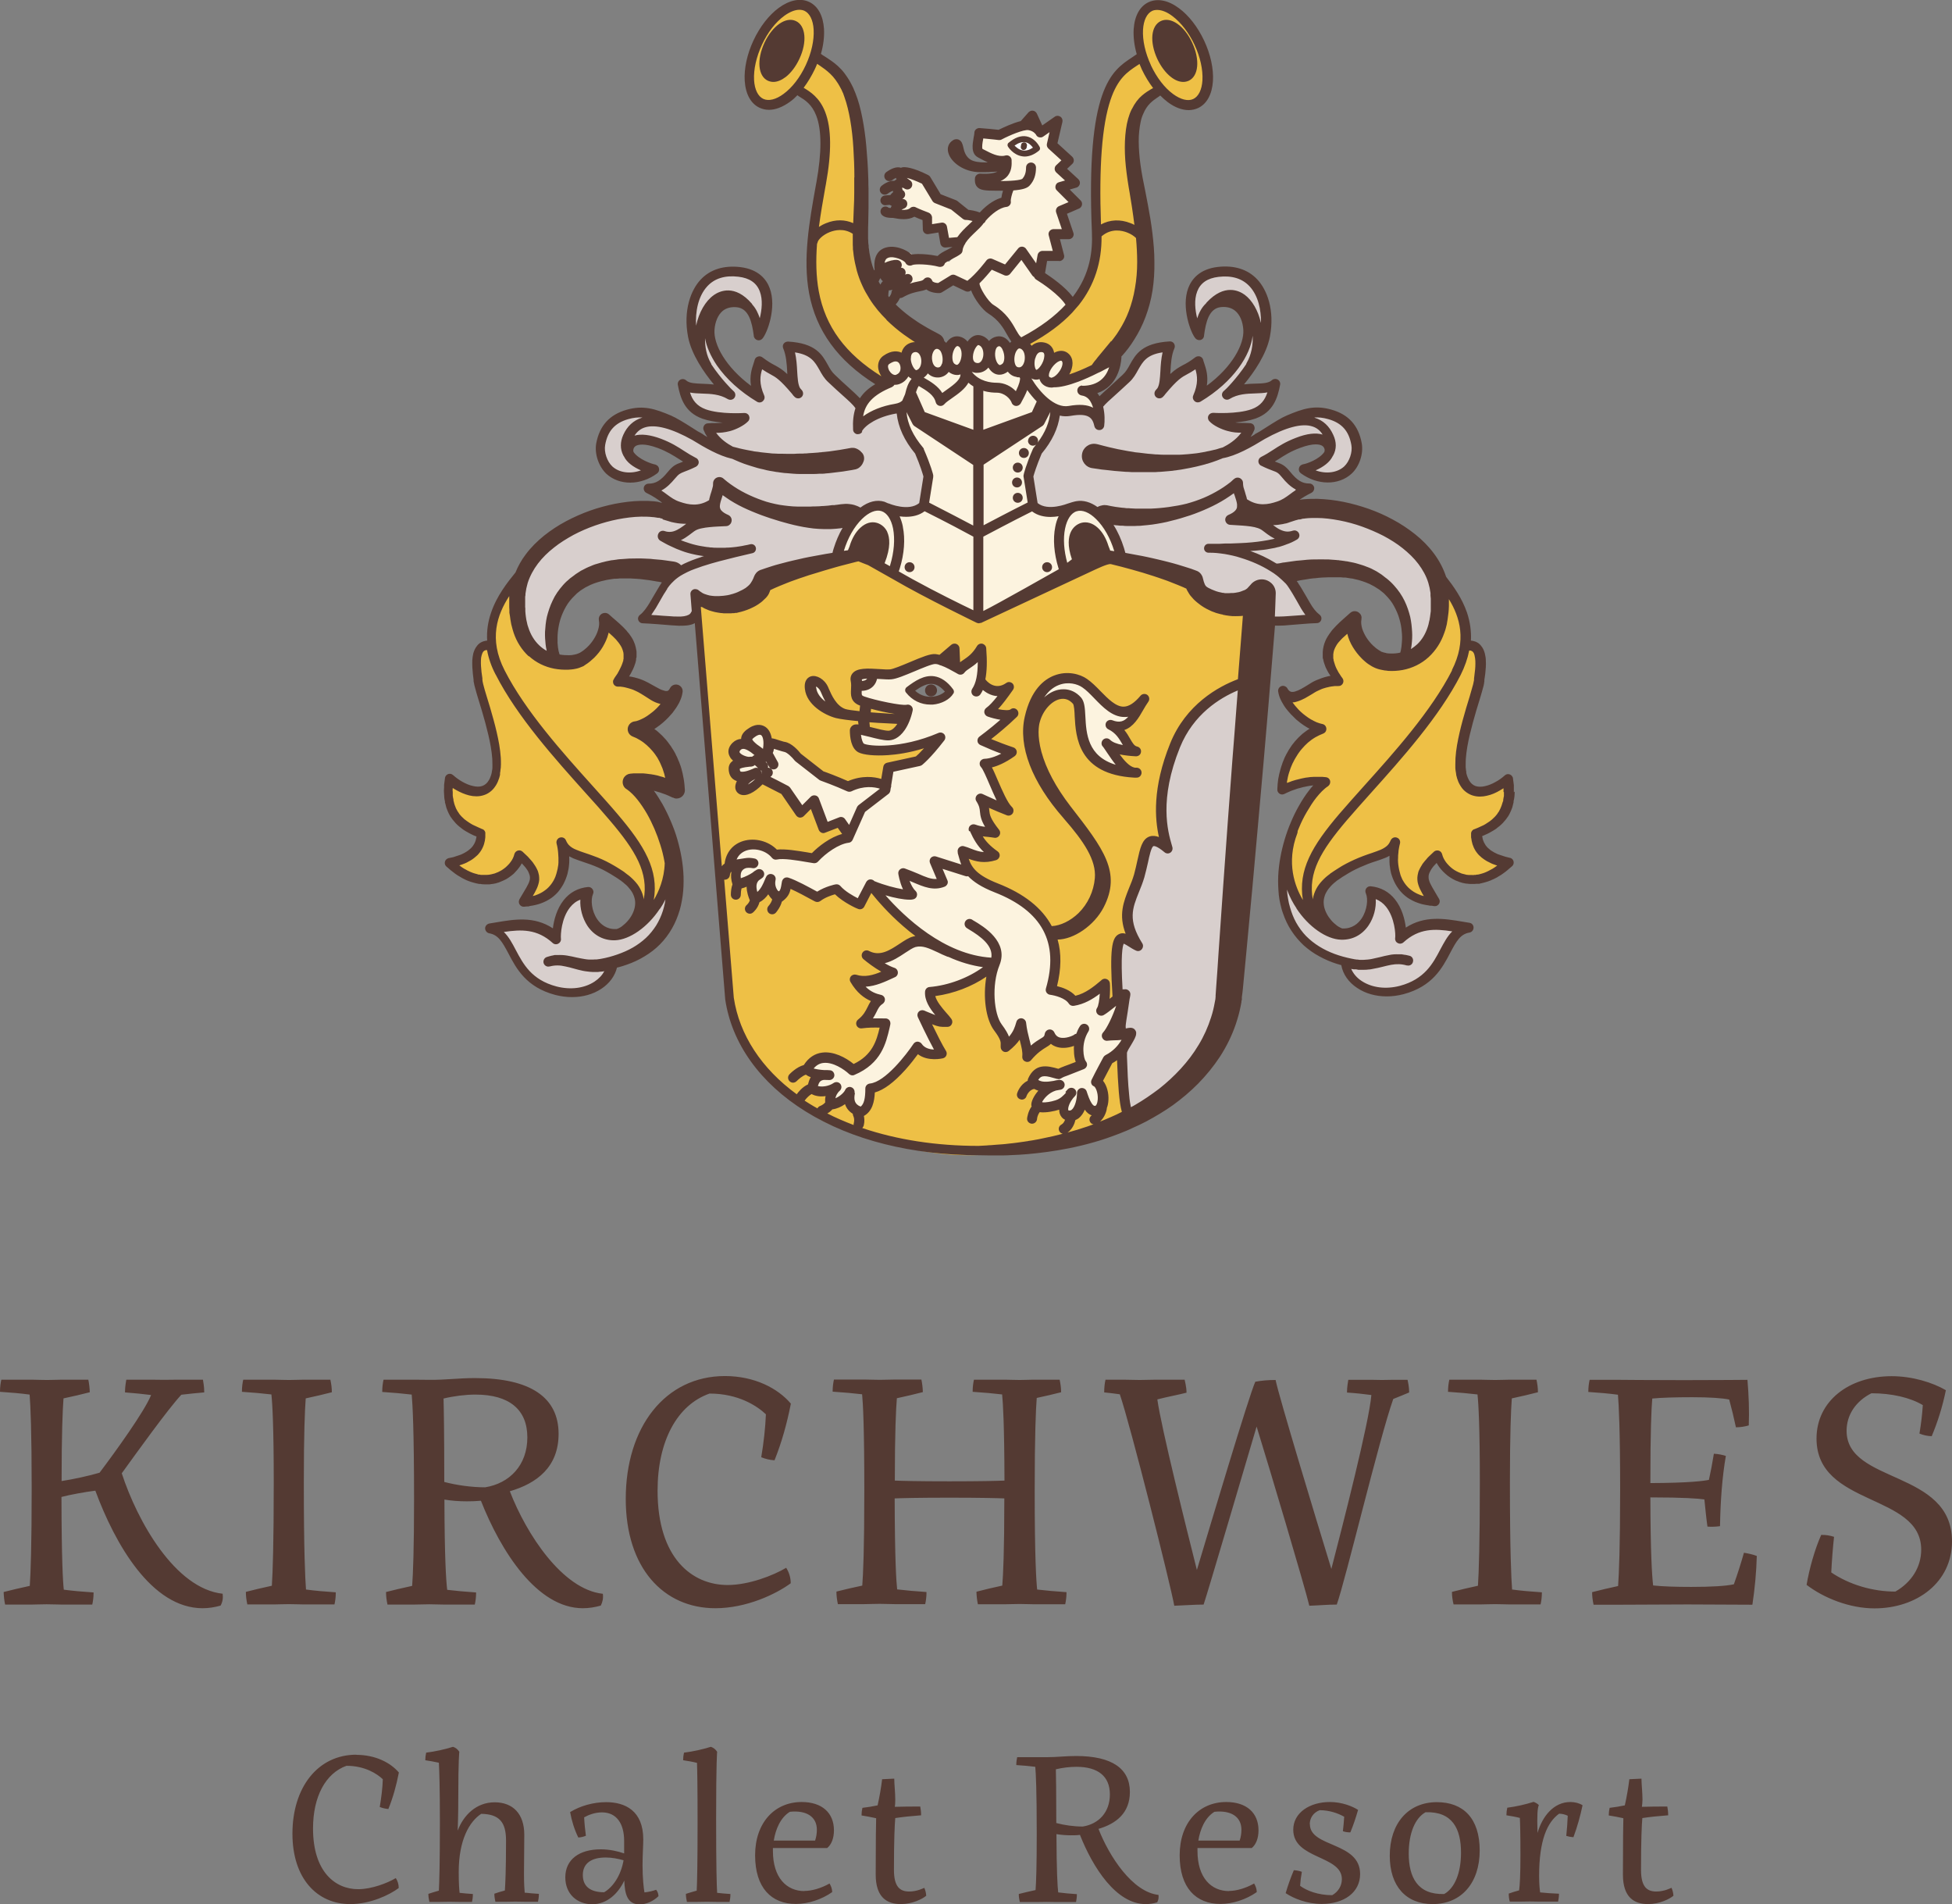 <?xml version="1.0" encoding="UTF-8"?>
<svg xmlns="http://www.w3.org/2000/svg" id="a" data-name="Ebene 1" viewBox="0 0 133.7 130.4">
  <rect x="0" y="0" width="133.7" height="130.4" fill="#808080" stroke="none"/>
  <defs>
    <style>
      .b {
        fill: #eec046;
      }

      .c {
        fill: #fcf3df;
      }

      .d {
        fill: #fff;
      }

      .e {
        fill: #543a33;
      }

      .f {
        fill: #d8cfcd;
      }
    </style>
  </defs>
  <g>
    <path class="e" d="M114.45,129.29s-.47.24-1,.24c-.63,0-1.05-.31-1.05-1.48,0-2.11.05-3.1.09-3.55.52-.08,1.11-.14,1.77-.19,0-.24-.03-.44-.06-.6-.59,0-1.16,0-1.74.02.02-.11.03-.28.04-.49,0-.47-.07-1.1-.07-1.44-.26.01-.57.03-.83.04-.07.59-.18,1.21-.31,1.79-.34.07-.69.13-1.04.17-.04.18-.06.33-.06.52.34.05.67.12,1,.19-.01.42-.03,1.45-.03,3.86,0,1.56.77,2.02,1.72,2.02.79,0,1.48-.35,1.74-.57-.01-.18-.05-.36-.13-.54h0ZM108.39,123.62c-.21-.14-.52-.22-.83-.22-1.14,0-1.92.98-2.25,2.12-.04-1.26,0-1.69.09-1.91-.1-.1-.22-.17-.36-.22-.57.18-1.18.32-1.8.4-.04.18-.06.33-.06.52.31.05.62.1.92.18.02.36.04,1.09.04,2.54,0,1.36-.04,2.07-.09,2.42-.26.07-.49.14-.71.22,0,.19.02.37.07.55h.73c.21,0,.43-.01.64-.01s.43.01.64.01h1.3c.03-.14.06-.32.06-.54-.49-.02-.91-.05-1.29-.09-.03-.2-.07-.57-.07-1.14,0-2.44.56-3.67,1.37-4.25.19,0,.4.05.59.14-.02.46-.05.92-.1,1.38.16.05.32.08.49.09.26-.7.47-1.44.63-2.21M97.64,124.1c1.85-.06,2.43,1.14,2.43,2.77,0,1.41-.44,2.43-1.15,2.83-1.83.06-2.43-1.16-2.43-2.77,0-1.41.44-2.43,1.15-2.83h0ZM98.42,123.41c-1.98,0-3.23,1.47-3.23,3.67,0,2.09,1.12,3.31,2.94,3.31,1.98,0,3.22-1.47,3.22-3.67s-1.12-3.31-2.94-3.31ZM89.71,124.93c0-.44.25-.81.68-.97.66,0,1.26.21,1.68.45-.02.34-.06.71-.09.99.17.06.34.08.51.08.21-.5.38-1.02.53-1.54-.39-.25-1.11-.54-1.93-.54-1.38,0-2.51.73-2.51,1.9,0,2.03,3.33,1.74,3.33,3.38,0,.45-.24.86-.66,1.1-.96,0-1.74-.3-2.2-.64.02-.32.06-.64.12-.96-.16-.06-.35-.1-.55-.11-.21.5-.4,1.02-.56,1.57.53.36,1.46.74,2.47.74,1.52,0,2.63-.78,2.63-2.05,0-2.22-3.44-1.8-3.44-3.41h0ZM83.18,124.07c1.14-.12,1.85.34,1.85,1.23,0,.25-.04.5-.12.74-.94,0-1.89,0-2.83,0,.12-.76.45-1.57,1.1-1.97ZM84.18,129.5c-1.21,0-2.16-.9-2.16-2.75,0-.06,0-.13,0-.2h3.72c.29-.24.46-.67.46-1.21,0-1.2-.82-1.94-2.21-1.94-1.85,0-3.19,1.41-3.19,3.65s1.13,3.33,2.79,3.33c.84,0,1.76-.3,2.49-.81,0-.21-.07-.4-.18-.59-.57.32-1.2.51-1.73.51M72.35,124.83c0-2.15-.02-3.2-.03-3.67.45-.11.96-.17,1.41-.17,1.48,0,2.29.65,2.29,1.89s-.78,2.03-1.86,2.2c-.59,0-1.25-.09-1.81-.24ZM79.34,129.76c-1.77-.2-3.36-2.62-4.1-4.52,1.19-.35,2.15-1.07,2.15-2.53,0-1.59-1.22-2.46-3.68-2.46-.75,0-1.28.08-2.01.08-.22,0-.4,0-.68,0h0s-1.35,0-1.35,0c-.03.14-.06.32-.06.54.49.03.92.07,1.3.12.04.43.1,1.57.1,4.6,0,2.23-.04,3.31-.08,3.84-.42.09-.8.18-1.15.27,0,.19.03.37.07.55h1.17c.23,0,.45-.01.68-.01.22,0,.43.01.65.01h1.35c.03-.14.06-.32.06-.54-.48-.03-.9-.07-1.28-.12-.05-.42-.11-1.46-.12-3.99.3.05.66.08.99.08.21,0,.42,0,.62-.03.88,2.23,2.48,4.74,4.5,4.74.28,0,.54-.04.79-.12.09-.16.11-.33.09-.51ZM63.28,129.29s-.47.24-1,.24c-.63,0-1.05-.31-1.05-1.48,0-2.11.05-3.1.09-3.55.52-.08,1.11-.14,1.77-.19,0-.24-.03-.44-.06-.6-.58,0-1.16,0-1.74.02.02-.11.03-.28.03-.49,0-.47-.07-1.1-.07-1.44-.26.01-.57.03-.83.04-.07.59-.18,1.21-.31,1.79-.34.07-.69.13-1.04.17-.04.18-.06.33-.06.52.33.05.67.12,1,.19-.01.42-.03,1.45-.03,3.86,0,1.56.77,2.02,1.72,2.02.79,0,1.48-.35,1.74-.57-.01-.18-.05-.36-.13-.54h0ZM54.1,124.07c1.14-.12,1.85.34,1.85,1.23,0,.25-.04.5-.12.74-.94,0-1.89,0-2.83,0,.12-.76.45-1.57,1.1-1.97ZM55.1,129.5c-1.21,0-2.16-.9-2.16-2.75,0-.06,0-.13,0-.2h3.72c.29-.24.46-.67.46-1.21,0-1.2-.82-1.94-2.21-1.94-1.85,0-3.19,1.41-3.19,3.65s1.13,3.33,2.79,3.33c.84,0,1.76-.3,2.49-.81,0-.21-.07-.4-.18-.59-.57.32-1.2.51-1.73.51M49.12,129.62c-.03-.47-.07-1.73-.07-5.08,0-3.99.07-4.58.07-4.58-.11-.17-.25-.28-.43-.34-.58.18-1.21.32-1.84.4-.04.18-.06.33-.06.52.32.05.64.1.95.18.02.56.04,1.71.04,4.03,0,2.88-.03,4.16-.06,4.72-.27.07-.51.15-.74.22,0,.19.03.37.07.55h.73c.21,0,.42-.01.64-.01s.43.01.64.01h.91c.03-.14.06-.32.06-.54-.34-.02-.64-.05-.9-.08h0ZM41.38,129.58c-.97,0-1.46-.42-1.46-1.18,0-.82.61-1.2,1.57-1.2.44,0,.87.09,1.22.19-.18,1.05-.73,1.84-1.33,2.19ZM44.94,129.41c-.25.09-.52.15-.8.18-.05-.31-.13-.95-.13-1.87,0-.65.05-1.37.05-1.76,0-1.97-1.25-2.55-2.54-2.55-.87,0-1.77.25-2.47.68.11.61.29,1.19.56,1.74.18-.01.36-.05.52-.12-.05-.36-.1-.84-.12-1.26.3-.17.74-.34,1.22-.34,1.01,0,1.52.78,1.52,1.96v.63c0,.08,0,.15,0,.22-.43-.15-1-.28-1.6-.28-1.47,0-2.43.69-2.43,1.92,0,1.15.82,1.84,1.84,1.84s1.78-.73,2.2-1.62c.03.96.23,1.63,1.05,1.63.45,0,.93-.21,1.29-.56,0-.15-.05-.3-.15-.43ZM35.94,129.62c-.02-.2-.05-.59-.05-1.3,0-.85.02-1.67.02-2.68,0-1.42-.77-2.22-2.03-2.22s-2.14.89-2.53,1.94c.01-.44.04-.98.04-2.33,0-2.53.07-3.07.07-3.07-.11-.17-.25-.28-.43-.34-.58.18-1.21.32-1.84.4-.04.18-.06.33-.06.52.31.05.62.1.93.17.03.56.07,1.72.07,4.02,0,2.9-.04,4.18-.07,4.74-.26.07-.5.15-.72.22,0,.19.03.37.07.55h.73c.21,0,.43-.01.64-.01s.42.01.64.01h.91c.03-.14.06-.32.06-.54-.34-.02-.64-.05-.91-.08-.03-.24-.06-.69-.06-1.43,0-2.21.74-3.46,1.54-3.98,1.25.02,1.7.58,1.7,1.83,0,2.05-.05,2.99-.08,3.42-.26.07-.5.14-.72.22,0,.19.03.37.07.55h.73c.21,0,.42-.01.64-.01s.42.01.64.01h.91c.03-.14.06-.32.06-.54-.35-.02-.66-.05-.93-.08ZM24.41,120.16c-2.65,0-4.38,2.25-4.38,5.41,0,3.05,1.67,4.82,3.96,4.82,1.37,0,2.68-.62,3.32-1.1,0-.25-.07-.48-.2-.68-.57.34-1.65.76-2.58.76-1.56,0-3.09-1.18-3.09-4.16,0-2.18.86-3.78,2.29-4.29,1.28,0,2.11.56,2.49.92-.02.61-.1,1.25-.21,1.9.19.08.39.12.59.14.32-.79.55-1.62.72-2.5-.58-.68-1.61-1.21-2.92-1.21Z"></path>
    <path class="e" d="M126.48,97.98c0-1.09.63-2.03,1.7-2.57,1.38,0,2.65.29,3.52.81-.04.65-.12,1.3-.23,1.95.27.11.55.17.84.18.41-.98.74-2.02.97-3.15-.91-.53-2.3-.96-3.71-.96-2.95,0-5.15,1.72-5.15,4.27,0,4.68,7.17,3.73,7.17,7.61,0,1.18-.65,2.23-1.77,2.87-1.57,0-3.16-.48-4.39-1.31.04-.82.11-1.7.19-2.44-.28-.09-.57-.14-.88-.13-.44.99-.81,2.3-1,3.42,1.18.9,2.94,1.61,4.65,1.61,2.9,0,5.31-1.78,5.31-4.59,0-4.92-7.22-3.92-7.22-7.57h0ZM120.03,109.88c.17-1.14.27-2.24.3-3.33-.29-.11-.59-.17-.88-.22-.21.74-.44,1.46-.69,2.16-.54.12-1.56.18-2.92.18-1.07,0-1.98-.03-2.61-.1-.08-.66-.18-2.26-.19-6.03,2.3,0,3.29.08,3.7.14.07.68.13,1.3.21,1.86.29.02.57.01.86-.03.03-1.75.15-3.36.4-4.81-.21-.07-.49-.13-.82-.15-.11.67-.22,1.26-.34,1.79-.38.08-1.4.21-4.01.22,0-3.54.07-5.11.13-5.79.61-.06,1.57-.09,2.74-.09s2.07.06,2.53.16c.17.62.32,1.25.46,1.9.31,0,.61-.05.88-.13.04-1.01,0-2.05-.09-3.12-.51,0-1.59.02-4.35.02-2.93,0-3.72-.02-4.36-.02h-2.1c-.05.22-.09.5-.09.83.77.05,1.44.11,2.03.19.06.72.15,2.45.15,6.48s-.08,5.75-.14,6.62c-.65.14-1.24.28-1.78.42,0,.29.04.58.1.86h1.81c1.54,0,3.08-.02,4.62-.02s2.94.02,4.43.02ZM103.57,108.86c-.06-.77-.15-2.68-.15-7.35,0-3.33.07-4.96.13-5.75.65-.14,1.25-.28,1.79-.42,0-.29-.04-.57-.1-.86h-1.81c-.35,0-.57.02-1.03.02s-.68-.02-1.03-.02h-2.1c-.05.22-.09.5-.09.83.76.05,1.43.11,2.02.18.07.66.16,2.26.16,6.01,0,4.22-.07,6.19-.13,7.09-.65.14-1.24.28-1.78.42,0,.29.04.58.11.86h1.81c.36,0,.52-.02,1.03-.02s.67.02,1.03.02h2.09c.05-.22.09-.5.09-.83-.77-.05-1.44-.11-2.03-.19M96.52,95.36c0-.41-.09-.75-.11-.87h-1.12c-.21,0-.41.01-.62.01s-.4-.01-.6-.01h-1.72c-.01.1-.09.46-.09.87.6.04,1.16.1,1.67.17-.15,1.86-1.97,8.94-2.74,11.91-.98-3.19-3.6-11.83-3.82-12.94-.52,0-.96.04-1.39.12-.46,1.03-3.08,9.83-4,12.89-.69-2.74-2.44-9.73-2.71-11.68.69-.18,1.51-.33,2-.46,0-.42-.13-.85-.13-.89h-1.96c-.38,0-.75.02-1.12.02s-.74-.02-1.11-.02h-1.23c-.06.25-.09.57-.09.87.37.04.74.08,1.07.13.71,2.06,3.48,13.05,3.73,14.48.63-.02,1.39-.08,2.01-.08.34-1.02,2.8-9.39,3.63-12.19.88,2.84,3.31,11,3.61,12.27.63-.02,1.25-.08,1.88-.08.61-1.71,2.91-11.38,3.87-14.08.39-.16.76-.3,1.1-.45ZM71.04,108.86c-.06-.55-.17-2.15-.17-6.79,0-3.85.08-5.58.14-6.34.61-.13,1.16-.26,1.67-.39,0-.29-.04-.57-.1-.86h-1.81c-.29,0-.5.02-.92.02-.47,0-.68-.02-1.04-.02h-2.1c-.05.22-.09.5-.09.83.76.05,1.43.11,2.02.18.06.58.15,2.08.16,5.9-.51.02-1.6.05-3.77.05s-3.24-.03-3.74-.05c0-3.35.08-4.92.14-5.64.65-.14,1.24-.28,1.78-.42-.01-.29-.04-.57-.1-.86h-1.81c-.36,0-.57.02-1.04.02s-.68-.02-1.04-.02h-2.1c-.05.22-.09.5-.09.83.76.05,1.43.11,2.02.18.06.61.15,2.25.15,6.57,0,4.05-.08,5.79-.14,6.53-.65.14-1.24.27-1.77.41,0,.29.04.58.1.86h1.81c.36,0,.57-.02,1.04-.02s.68.02,1.03.02h2.1c.05-.22.09-.5.09-.83-.76-.05-1.42-.11-2.01-.18-.06-.53-.16-2.03-.17-6.23.5-.02,1.59-.05,3.74-.05s3.26.03,3.77.05c0,3.66-.08,5.27-.14,5.97-.65.14-1.24.28-1.77.42.01.29.04.58.1.86h1.81c.36,0,.57-.02,1.04-.02s.68.02,1.03.02h2.1c.05-.22.09-.5.09-.83-.76-.05-1.42-.11-2.01-.18ZM49.66,94.23c-4.11,0-6.8,3.51-6.8,8.41,0,4.73,2.58,7.49,6.14,7.49,2.13,0,4.16-.97,5.16-1.71,0-.38-.11-.74-.31-1.06-.89.53-2.56,1.18-4.01,1.18-2.43,0-4.8-1.83-4.8-6.46,0-3.38,1.33-5.87,3.56-6.65,1.99,0,3.27.86,3.86,1.42-.04.94-.15,1.94-.32,2.94.29.12.6.19.91.21.49-1.22.85-2.51,1.12-3.88-.9-1.06-2.5-1.89-4.53-1.89ZM30.43,101.48c0-3.35-.03-4.98-.05-5.71.71-.17,1.5-.27,2.19-.27,2.3,0,3.55,1.02,3.55,2.93s-1.22,3.15-2.89,3.42c-.91,0-1.94-.14-2.81-.37ZM41.28,109.14c-2.75-.3-5.22-4.07-6.36-7.02,1.85-.54,3.34-1.66,3.34-3.93,0-2.47-1.89-3.82-5.72-3.82-1.17,0-1.98.13-3.12.12-.35,0-.63-.01-1.06-.01h0s-2.09,0-2.09,0c-.05.22-.09.5-.09.84.76.05,1.43.11,2.02.18.06.66.16,2.44.16,7.16,0,3.45-.07,5.14-.13,5.94-.65.14-1.25.28-1.79.42,0,.29.04.58.1.86h1.81c.35,0,.7-.02,1.06-.02s.67.02,1.01.02h2.1c.05-.22.09-.5.09-.83-.75-.05-1.4-.11-1.98-.18-.08-.65-.18-2.26-.19-6.18.47.08,1.02.12,1.53.12.32,0,.64-.01.97-.04,1.36,3.45,3.84,7.36,6.98,7.36.43,0,.84-.07,1.23-.18.13-.26.18-.52.14-.81ZM20.96,108.86c-.06-.77-.15-2.68-.15-7.35,0-3.33.07-4.96.13-5.75.65-.14,1.25-.28,1.79-.42,0-.29-.04-.57-.1-.86h-1.81c-.35,0-.57.02-1.03.02s-.68-.02-1.03-.02h-2.1c-.05.22-.09.5-.09.83.76.05,1.43.11,2.02.18.07.66.16,2.26.16,6.01,0,4.22-.07,6.19-.13,7.09-.65.14-1.24.28-1.78.42,0,.29.04.58.1.86h1.81c.36,0,.52-.02,1.03-.02s.68.02,1.03.02h2.1c.05-.22.09-.5.09-.83-.77-.05-1.44-.11-2.03-.19M15.27,109.14c-3.28-.34-5.87-4.99-6.93-8.25,1.02-1.41,3.15-4.38,4.08-5.38.49-.06,1-.11,1.57-.16,0-.42-.08-.78-.09-.87h-1.72c-.29,0-.64.01-.94.01s-.58-.01-.87-.01h-1.72c-.01.1-.09.46-.09.87.65.05,1.24.11,1.79.18-.45,1.12-2.45,3.89-3.53,5.32-.7.21-1.9.47-2.6.57,0-3.24.07-4.86.13-5.66.66-.14,1.26-.28,1.8-.42-.01-.29-.04-.57-.1-.86h-1.81c-.36,0-.52.02-1.03.02s-.67-.02-1.03-.02H.09c-.05.22-.09.5-.09.83.77.05,1.44.11,2.03.19.06.77.14,2.53.14,6.42s-.07,5.81-.13,6.68c-.65.14-1.25.28-1.79.42.01.29.04.58.1.86h1.81c.36,0,.52-.02,1.03-.02s.67.02,1.03.02h2.1c.05-.22.09-.5.09-.83-.77-.05-1.44-.11-2.04-.19-.06-.51-.15-2.02-.16-6.35.57-.15,1.6-.34,2.32-.43,1.35,3.65,3.85,8.05,7.35,8.05.43,0,.84-.07,1.23-.18.14-.26.18-.52.14-.81Z"></path>
    <path class="f" d="M87.89,60.21c-.25,2.09,1.36,4.49,2.27,4.96s2.06.79,2.06.79c0,0,.03.87.4,1.1.37.24,1.89,1.5,3.47.87,1.58-.63,3.07-2.76,3.15-3,.08-.24,1.18-1.42,1.18-1.42-2.05-.16-3.94.1-4.42.52-.16-1.44-.55-2.34-1.97-2.89,0,0-.36,2.05-.86,2.29-1.22.67-1.9.63-2.19.32-.29-.32-3.17-2.92-3.09-3.55M76.54,70.47l.78.58-.55,1.26s.41,4.44.51,4.44c1.23-.65,4.44-2.56,4.89-3.52.44-.96,2.05-5.12,2.22-8.68.17-3.55,1.61-17.77,1.61-17.77-1.54.49-2.22.34-3.93,1.88s-3.14,5.94-1.96,9.22c-.8-.27-1.25-.17-1.42,0s-.79,2.8-.99,3.11c-.21.31-.96,2.39.17,3.66-.92-.48-1.03-.82-1.23,0-.2.82-.07,3.47-.07,3.47l.38,1.45-.4.89ZM38.12,64.04c-.47-.43-2.37-.68-4.42-.52,0,0,1.1,1.18,1.18,1.42.08.24,1.58,2.37,3.15,3,1.58.63,3.1-.63,3.47-.87.37-.24.39-1.1.39-1.1,0,0,1.38-.39,2.29-.87.91-.47,1.89-2.5,2.29-5.13.08.63-3.05,3.47-3.34,3.79-.29.32-2-.08-2.5-.32-.5-.24-.55-2.29-.55-2.29-1.42.55-1.81,1.45-1.97,2.89M63.22,34.73l.38-2.08-.79-1.75-.68-1.3-.33-1.35h-1.54l-.38.15-.98.36v-1.11l-1.79-1.79-1.13-1.32-1.74-.79-.14.41.14,1.5.21,1.13-1.66-1.5-.86-.38-.17.92v1.19l-.99-.79-1.82-1.81-.25-2.43.89-1.16h1.5l.95,1.66.55-.83v-1.77l-.63-.87-1.54-.47-2.09.55-.58,1.42-.36,1.1.87,3.39,1.5,1.8-1.33-.21-1.61-.03c.38.62.64,1.47.64,1.47l1.75.44,1.44.26-1.13.53-1.02.1.46,1.06-2.52-1.26-1.26-.38s-.79-.63-1.71-.55c-.92.08-1.21.55-1.84,1.34-.63.79-.55,1.97,0,2.61s1.84.55,3,0c-.5.07-1.43-1.12-1.62-1.83l.36-.13,1.06-.14,1.74.79,1.29.75-1.32.72-1.04,1.02-.32.21,1.26,1.13,1.63.37.08.41-3.6-.63-3.71.63-4.02,2.64-1.1,2.56.47,3.23,2.37,1.58-.39-1.89,1.18-3.43,3.55-1.3,3.08.24.55.08s-.1.5-.4.83c-.43.47-1.49,2.4-1.49,2.4l3.63.06v-1.55c-.31-.19.54.23,1.29.35,2.07.34,3.71-1.74,3.71-1.74l4.87-1.42c-.4-1.28,1.14-2.82,1.14-2.82l.59-.45,1.13-.16.55.44,1.47-.17.65-.27ZM98.53,43.8l.47-3.23-1.1-2.56-4.02-2.64-3.71-.63-3.6.63-.16-.26,1.63-.37,1.26-1.13-.33-.21-1.04-1.02-1.32-.72,1.29-.75,1.74-.79,1.06.14.44.15c-.2.71-1.12,1.87-1.61,1.8,1.16.55,2.45.64,3,0s.63-1.82,0-2.61c-.63-.79-.92-1.26-1.84-1.34-.92-.08-1.71.55-1.71.55l-1.34.38-2.52,1.26.47-1.06-1.03-.1-1.13-.53,1.43-.26,1.75-.44s.26-.85.64-1.47l-1.61.03-1.33.21,1.5-1.8.79-3.39-.36-1.1-.58-1.42-2.09-.55-1.54.47-.63.87v1.77l.55.83.95-1.66h1.5l.95,1.25-.24,2.34-1.82,1.81-.99.79v-1.19l-.17-.92-.86.38-1.66,1.5.21-1.13.14-1.5-.14-.41-1.74.79-1.13,1.32-1.79,1.79v1.11l-.43-.51h-2.48l-.32,1.35-.68,1.3-.79,1.75.38,2.08.65.27,1.47.17.55-.44,1.13.16.79.45s1.54,1.54,1.14,2.82l4.87,1.42s1.64,2.08,3.71,1.74c.75-.12,1.12-.25,1.29-.35v1.55h3.34s-.77-1.99-1.2-2.46c-.43-.47-.36-.99-.36-.99l.55-.08,3.07-.24,3.35,1.54,1.38,3.19-.39,1.89,2.37-1.58Z"></path>
    <path class="b" d="M43.8,53.54l2.68.6s-.54-1.79-.54-2.39-2.22-1.88-2.22-1.88c0,0,1.71-1.2,2.22-2.05,0,0-.8.17-1.28-.34-.48-.51-2.22-.68-2.22-.68,0,0,.7-1.41.7-2.16s-.92-1.43-1.64-1.91c0,0-.35,1.51-1.41,2.2-1.05.68-2.27.63-3.29-.28-1.02-.91-1.2-4.57-1.2-4.57,0,0-.79.41-1.2,1.03-.41.61-.71,2.19-.58,3.14,0,0-.79.07-1.06.58-.27.51.38,3.25.72,4.24.34.99.58,3.25.65,3.72.07.48-.82,1.33-1.09,1.44-.27.1-1.67-.41-2.15-.75,0,0,.14,2.08.27,2.39.14.31,1.81,1.37,1.81,1.37,0,0-.03.31-.1.72-.07.41-.92.99-1.98,1.26,0,0,2.32,1.13,2.81,1.13s.96-.35.96-.35l.94-1.33.6.37.43,1.58-.51,1.19,1.11-.43,1.19-1.37.09-1.99.85.66s1.37-.06,2.86.9c1.49.97,1.58,2.23,1.67,3.47,0,0,2.22-2.13,2.22-4.1s-2.31-5.38-2.31-5.38M61.42,24.48l2.17-.95-3.71-3.35-.99-3.59s1.17-11.15-2.97-12.51c.26-1.45.18-3.76-1.29-3.76-1.33,0-5.05,4.46-2.46,6.75.77.68,1.98-.6,2.56-1.11,1.45,1.11,2.24,3.54,1.73,5.59-.51,2.05-.88,5-.88,5l.12,3.67,1.38,3.08,1.74,1.93,1.7,1.02.47-.2-.55-1.06.99-.51ZM82.58,6.21c.26-1.53-1.17-5.38-2.87-5.65-2.62-.42-1.41,2.93-1.41,3.27-1.36.85-3.58,2.56-3.24,6.92.34,4.36.12,6.56.12,6.56l-1.18,2.92-3.81,3.54,1.3.18,1.61.65-.22,1.5.51-.24,1.66-.58,1.74-1.93,1.38-3.08.38-3.96c-.68-3.84-1.38-8.2-.26-9.22,1.12-1.03,1.29-.85,1.29-.85.94.77,2.73,1.52,2.99-.01M77.87,48.69l-.67.87-.99.21,1.22,1.6-1.58-.32,1.1,1.7-1.54-.39-1.3-1.81-.12-1.89-.28-.87-1.18-.2-1.46,1.18-.08-.71.91-1.22,1.74-.4,1.26.74,1.3,1.27,1.22.25h.43ZM86.08,46.56s.86-5.92-.17-5.36c-1.03.55-3.71-.32-4.18-1.42l-5.92-1.5-8.74,4.02-7.94-4.14-6.03,1.22-.87,1.03c-.79,1.26-3.08,1.02-4.53.47,0,0,.27,2.76.35,4.81.08,2.05,1.34,19.4,1.97,23.11.63,3.71,4.02,6.39,5.05,7.1s1.18,1.18,6.62,2.6c5.44,1.42,9.54.08,14.43-1.18.45-.12.89-.28,1.31-.47l-.54-2.86-.24-1.93.74-1.21-1.07,1.57-1.03,1.5.28,1.38-.43,1.22-.71-.79-.2-.59-.32,1.1-.71.28-.28-.43.28-.91-1.22.67-.99-.04.24-.63.59-.63-1.1-.31.32-.67,1.18-.08,1.1-.24.71-.24-.12-1.3.12-.67-.99.43-1.06-.43-1.54.99-.43-1.62-1.03,1.07-.63-1.26-.55-1.97.37-2.01-1.48.87-1.97.67-.95.28.71,1.38.35.51-1.46-.28,1.07,2.4-1.62-.16-1.74,2.01-1.38.67-.32,1.18-.47.47-.75-1.06-1.14.47v-.99h-1.42l.28-.99-.59-.59.79-.59,1.34.24,1.03.63,1.07-.75.75-1.03.35-1.5-1.46-.08.99-1.5-1.34-1.26,2.13-.59-1.1-.91,1.74-.67,1.54-.71.43.04-2.52-2.21-1.14-1.42-.95,1.14-1.62-1.03-1.42.51-1.85-.85-.79.97-.67-.97-.71.97-.43-1.26-.83.3-.67-1.62.71-.72,1.18-.39,1.38.8,2.48.19,1.93-1.34.71-.28-.79-.91-.99.24-.87-1.66-.79.71-.99-1.54-1.3-.59-1.46.59-.28-.59-.51-.43.28-.95-.28-.67.91-.51.47-.75.87.08.28.71,1.81.79,2.25,1.66.95.39,1.07-.2,1.66.2.36-1.18,1.81-.43,1.46-1.46-2.09.59-2.72.12-.75-.59.12-.95,2.01.55.99-.43.04-.79-2.76-.04-2.64-.67-.87-.83.2-1.1.55.32.67,1.26.71.55,1.26.24,3,.04-.08-.39-3.11-.59-.16-.99.32-.79h2.41l2.92-1.07,1.3.54.67-.02.28-.28.79-.75v2.21l1.07.47h.63l-1.06,1.42,1.26.32-1.77,1.54,1.77,1.03-1.66.83,1.46,2.92-1.66-.51.71,1.97h-.99l.91,1.82-1.89-.21.63,1.34,2.96,1.81s1.18,1.01,1.3,1.01,1.03,1.24,1.03,1.24l.36,1.74-.32,2.17,1.62.83,1.97-.99v1.46l1.1-.6-.09-.08-.12-2.72.2-1.32,1.17.39-.52-1.12-.18-1.34s.87-2.17.99-2.86c.12-.69.57-1.75.79-1.83.22-.08.99.51.99.51,0,0-.35-1.34-.35-3.27s1.22-4.37,1.85-5.32c.43-.65,1.14-1.18,1.14-1.18l1.58-1.22,1.5-.59.43.07ZM77.33,70.81l-.91-.38.47-1.83h0l-.73,2.21h1.16ZM99.99,52.77c.07-.48.31-2.73.65-3.72.34-.99.99-3.72.72-4.24-.27-.51-1.06-.58-1.06-.58.13-.96-.17-2.53-.58-3.14s-1.2-1.03-1.2-1.03c0,0-.17,3.67-1.2,4.57-1.02.91-2.24.97-3.29.28-1.05-.68-1.41-2.2-1.41-2.2-.72.49-1.64,1.17-1.64,1.91s.7,2.16.7,2.16c0,0-1.74.17-2.22.68-.48.51-1.28.34-1.28.34.51.85,2.22,2.05,2.22,2.05,0,0-2.22,1.28-2.22,1.88s-.54,2.39-.54,2.39l2.68-.6s-2.31,3.42-2.31,5.38,2.22,4.1,2.22,4.1c.09-1.25.18-2.51,1.67-3.47,1.49-.97,2.86-.9,2.86-.9l.85-.66.08,1.99,1.2,1.37,1.11.43-.51-1.19.43-1.58.6-.37.94,1.33s.47.35.96.35,2.81-1.13,2.81-1.13c-1.06-.27-1.91-.85-1.98-1.26-.07-.41-.1-.72-.1-.72,0,0,1.67-1.06,1.81-1.37.14-.31.27-2.39.27-2.39-.48.34-1.88.85-2.15.75-.27-.1-1.16-.96-1.09-1.44"></path>
    <path class="c" d="M62.35,47.23l.81-.64h.76l.77.32.38.53-.85.51h-1.06l-.81-.72ZM57.72,48.69l-.71-.55-.67-1.26-.55-.32-.2,1.1.87.83,2.64.67,2.76.04-.04.79-.99.43-2.01-.55-.12.95.75.59,2.72-.12,2.09-.59-1.46,1.46-1.81.43-.35,1.18-1.66-.2-1.07.2-.95-.39-2.25-1.66-1.81-.79-.28-.71-.87-.08-.47.75-.91.51.28.67-.28.95.51.43.28.59,1.46-.59,1.3.59.99,1.54.79-.71.87,1.66.98-.24.79.91-.71.28-1.93,1.34-2.48-.19-1.38-.8-1.18.39-.71.72.67,1.62.83-.3.43,1.26.71-.97.67.97.79-.97,1.85.85,1.42-.51,1.62,1.02.95-1.14,1.14,1.42,2.52,2.21-.43-.04-1.54.71-1.74.67,1.1.91-2.13.59,1.34,1.26-.99,1.5,1.46.08-.36,1.5-.75,1.03-1.06.75-1.03-.63-1.34-.24-.79.59.59.59-.28.99h1.42v.99l1.14-.47.75,1.06.47-.47.32-1.18,1.38-.67,1.74-2.01,1.62.16-1.06-2.4,1.46.28-.36-.51-.71-1.38.95-.28,1.97-.67,1.48-.87-.37,2.01.55,1.97.63,1.26,1.03-1.06.43,1.62,1.54-.99,1.07.43.99-.43-.12.67.12,1.3-.71.24-1.1.24-1.18.08-.31.67,1.1.32-.59.63-.24.63.98.04,1.22-.67-.28.91.28.43.71-.28.31-1.1.2.59.71.79.43-1.22-.28-1.38,1.03-1.5,1.1-1.62h-1.26l.83-2.52-1.38.75v-1.46l-1.97.99-1.62-.83.32-2.17-.36-1.74s-.91-1.24-1.02-1.24-1.3-1.01-1.3-1.01l-2.96-1.81-.63-1.34,1.89.21-.91-1.82h.99l-.71-1.97,1.66.51-1.46-2.92,1.66-.83-1.78-1.03,1.78-1.54-1.26-.32,1.07-1.42h-.63l-1.06-.47v-2.21l-.79.75-.28.28-.67.02-1.3-.54-2.92,1.07h-2.4l-.32.79.16.99,3.11.59.08.39-3-.04-1.26-.24ZM73.78,13.99l-1.2-1.02.94-.43-.85-.85.43-.68-1.02-1.03.26-1.59s-1.03.46-.94.91c.08.46-.94-.91-.94-.91l-1.96.91h-1.41v1.11l1.41.51.26.77-.68.85,1.02.26-.34,1.11-1.67,1.03-.72-.26-1.71-.94-1.37-1.54-1.37-.43-.26.77-.26,1.11.26,1.02,1.45-.08.49.9.8.48.77.58.68.6-.85.77-.86-.26-1.36.17-.43-.51h-1.79l-.43,1.24,1.79,1.41,1.68-.6.53.6,1.12-.85,1.45.34.38.77,1.5,1.54,1.72,1.79,3.06-2.63v-.36l-2.22-2,.34-1.07h.85l-.08-1.2.77-.34-.43-1.54,1.2-.43ZM74.81,38.31l2.01.04-.27-.94-.59-1.22s-.92-1.14-.92-1.29-.73-.16-.73-.16l-1.3.31-1.85-.31-.39-.48-.3-1.35.3-1.22.99-1.54.71-1.71.23-.2,1.62-.41,1.11,1.14-.2-1.46-.67-.87h.27l.87-.39.63-.79v-.83l-3.15,1.3-.16-.47.16-.71-.32-.47-.99.12-.35-.85-.91.45-.71-.45-.71.69-.24-.69-.51-.26-.71.71-.32-.71h-.45l-.61.59-.28-.33-.51-.26-.55.63-.28-.04-.6-.33-.98.25h-.89l-.25.95-.43-.39-.99.32.04.79.47.59-.43.24-.87.51-.71.83-.26,1.62.53-.51,1.18-.48,1.38-.39-.08.39v.18l.41,1.2.7.81.64,2.2v1.64l-.8.6h-1.1s-.95-.16-1.57-.16-1.9,1.29-1.9,1.29l-.79,2.14,1.66-.26,7.98,4.61,5.37-2.71,2.36-1.5ZM77.87,48.69h-.43s-1.22-.24-1.22-.24l-1.3-1.27-1.26-.74-1.74.39-.91,1.22.08.71,1.46-1.18,1.18.2.28.87.12,1.89,1.3,1.81,1.54.39-1.1-1.7,1.58.32-1.22-1.6.99-.21.67-.87Z"></path>
  </g>
  <polygon class="d" points="69.34 9.89 70.11 9.55 70.79 9.72 71.05 10.23 70.45 10.57 69.6 10.57 69.34 9.89"></polygon>
  <path class="e" d="M63.77,47.69c.23,0,.41-.18.41-.41h0c0-.23-.18-.41-.41-.41s-.41.18-.41.41h0c0,.23.18.41.41.41M64.72,47.36c-.18.17-.49.32-.87.35-.26.02-.74-.01-1.17-.41.41-.29.82-.52,1.23-.46.28.04.54.21.81.52M65.3,47.5c.06-.09.05-.21-.02-.3-.39-.53-.83-.82-1.29-.89-.69-.1-1.31.31-1.88.74-.06.04-.1.11-.11.18s.01.15.06.2c.43.54,1.02.82,1.66.82.06,0,.11,0,.17,0,.6-.05,1.17-.35,1.41-.76M72.06,38.84h0c0-.19-.15-.34-.34-.34s-.34.15-.34.34.15.34.34.34.34-.15.34-.34M69.37,34.09c0,.19.15.34.34.34s.34-.15.34-.34h0c0-.19-.15-.34-.34-.34s-.34.15-.34.34M69.32,33.04c0,.19.15.34.34.34s.34-.15.34-.34h0c0-.19-.15-.34-.34-.34s-.34.15-.34.34M69.71,31.68c-.19,0-.34.15-.34.34s.15.34.34.34.34-.15.34-.34h0c0-.19-.15-.34-.34-.34M70.47,31.02h0c0-.19-.15-.34-.34-.34s-.34.15-.34.34.15.34.34.34.34-.15.34-.34M61.96,38.84c0,.19.15.34.34.34s.34-.15.34-.34h0c0-.19-.15-.34-.34-.34s-.34.15-.34.34M54.75,4.04c.55-1.17.44-2.29-.24-2.6-.68-.32-1.6.32-2.15,1.49-.54,1.17-.44,2.29.24,2.6.12.05.24.08.37.08.27,0,.56-.12.85-.34.36-.28.69-.72.93-1.23M70.09,10.27s.02,0,.03,0c.1,0,.18-.07.2-.17l.02-.12c.02-.11-.06-.22-.17-.23-.11-.02-.22.06-.23.17l-.02.12c-.02.11.06.22.17.23M70.75,10.11c-.24.16-.48.23-.7.19-.25-.04-.44-.21-.56-.33.27-.19.52-.27.74-.23.23.04.4.21.52.37M71.16,10.32c.08-.06.1-.17.05-.26-.22-.4-.54-.65-.9-.72-.39-.07-.8.08-1.23.44-.08.06-.09.18-.04.26.01.02.35.56.95.66.06.01.13.02.19.02.32,0,.65-.13.98-.4M79.27,4.04c.24.51.57.95.93,1.23.29.23.58.34.85.34.13,0,.25-.03.37-.08.68-.32.78-1.44.24-2.6-.54-1.17-1.47-1.81-2.15-1.49-.68.32-.78,1.43-.24,2.6M103.01,54.24v.27c-.02.09-.04.18-.05.27v.07s-.02.04-.03.06l-.04.13c-.02.09-.06.17-.09.25-.03.08-.07.16-.11.23l-.03.06-.04.05-.07.11s-.05.07-.08.1l-.09.1c-.06.06-.13.12-.19.18l-.1.08s-.07.06-.11.08c-.08.05-.15.1-.23.15l-.12.07-.13.06c-.08.04-.17.08-.26.12-.09.04-.18.07-.27.11h-.02c-.12.06-.2.18-.19.31v.24c.02.08.03.16.04.24.02.08.04.16.06.24.03.08.06.15.09.23.04.07.07.15.12.22l.07.1s.05.06.08.1l.08.09.09.08c.06.06.12.11.18.15.06.05.13.09.19.13.06.04.13.08.2.11.07.04.13.07.2.1.07.03.14.06.21.08.06.03.12.04.18.06-.01.01-.03.02-.04.03-.05.03-.09.07-.14.1l-.14.09s-.1.05-.15.08c-.05.03-.1.05-.15.08-.05.02-.1.05-.15.07l-.15.06c-.1.03-.21.07-.31.09-.03,0-.05.01-.08.02h-.08s-.08.02-.08.02h-.08c-.05.01-.11.02-.16.01-.05,0-.11,0-.16,0-.05,0-.11,0-.16-.01-.05,0-.1-.01-.16-.03l-.08-.02-.08-.02s-.05-.01-.08-.02l-.07-.03c-.1-.04-.2-.08-.29-.13-.05-.02-.09-.06-.14-.08-.04-.03-.09-.06-.13-.09-.08-.07-.17-.13-.24-.21-.08-.07-.14-.16-.21-.24-.06-.08-.11-.17-.16-.26-.04-.09-.08-.18-.1-.27h0c-.01-.06-.04-.11-.08-.16-.12-.14-.34-.15-.48-.03-.12.11-.24.22-.36.34-.06.06-.12.12-.17.19-.06.06-.11.13-.17.2-.06.07-.11.14-.15.22-.05.08-.1.16-.14.25-.02.04-.04.09-.06.13-.02.05-.03.09-.04.14-.03.1-.04.2-.05.31,0,.1,0,.21.02.31.02.1.05.19.08.28.03.09.07.17.11.25.04.08.08.15.12.23.04.07.08.13.11.19-.04,0-.07-.02-.11-.03l-.08-.02s-.05-.02-.07-.03c-.1-.04-.2-.08-.29-.13l-.14-.08s-.09-.06-.13-.09c-.08-.06-.16-.12-.24-.2-.07-.07-.14-.15-.2-.23-.06-.08-.12-.17-.17-.26-.03-.04-.05-.09-.07-.14-.02-.05-.04-.1-.06-.14-.02-.05-.04-.1-.05-.15l-.04-.15-.04-.16c-.01-.05-.02-.11-.03-.16-.02-.11-.03-.21-.04-.32s-.01-.22,0-.33c0-.11,0-.22.02-.33,0-.11.02-.22.04-.33.02-.11.04-.22.07-.32.04-.16-.04-.33-.19-.39-.17-.08-.37,0-.45.18-.07.16-.15.29-.27.39-.12.1-.27.19-.44.26-.17.07-.37.14-.57.21-.2.07-.4.13-.6.21-.4.15-.8.33-1.18.53-.19.1-.38.21-.56.33-.09.06-.18.12-.28.18l-.13.09-.06.04h-.02s-.01.02-.01.02h0s-.03.03-.03.03c-.09.07-.18.13-.27.21-.04.04-.09.08-.13.12l-.12.12c-.16.17-.31.36-.42.57-.11.21-.2.45-.24.7,0,.02,0,.03,0,.05-.34-1.85.54-3.34,2.33-5.44.49-.57,1.06-1.21,1.66-1.88,2.08-2.32,4.68-5.21,6.14-8.08.28-.56.47-1.11.58-1.66.03,0,.06,0,.09,0,.08.02.13.05.17.1.05.05.09.14.11.25.03.11.04.23.05.35.01.25,0,.53-.04.8l-.05.43v.11s-.02.04-.02.08c-.01.06-.03.12-.04.19-.07.26-.15.54-.23.81l-.25.82c-.16.55-.32,1.11-.45,1.68-.13.57-.24,1.14-.28,1.74,0,.15-.01.3-.01.46,0,.08,0,.16,0,.23,0,.08.02.17.03.25l.02.11v.05s.01.01.01.01h0s0,.02,0,.02h0s0,.03,0,.03c.02.08.04.16.06.23.05.16.11.31.2.46.09.15.19.3.34.42.14.12.31.22.48.28.18.06.36.09.53.09.18,0,.34-.02.5-.06.32-.07.61-.2.88-.36.09-.05.17-.1.25-.15,0,.08,0,.17,0,.26M99.46,45.9c-1.42,2.79-3.98,5.64-6.04,7.93-.61.68-1.18,1.32-1.68,1.9-1.87,2.19-2.84,3.85-2.5,5.9-.54-.9-1.16-2.54-.38-4.57.02-.05.02-.1.02-.15.03-.08.07-.16.1-.24.15-.37.33-.73.53-1.07.2-.34.41-.68.65-.98.24-.3.51-.59.8-.78h0c.08-.06.14-.15.15-.26.02-.19-.12-.35-.31-.36l-.21-.02c-.07,0-.14,0-.21,0-.07,0-.14,0-.21,0-.07,0-.14,0-.21,0-.14,0-.28.02-.41.04-.07,0-.14.02-.2.03-.07.01-.14.03-.2.04s-.13.03-.2.05c-.07.02-.13.03-.2.05-.07.02-.13.04-.2.06-.06.02-.13.04-.19.07-.06.02-.13.04-.19.07,0,0-.02,0-.02,0,0-.02,0-.05,0-.08.02-.1.04-.21.06-.31.02-.1.05-.2.08-.3.03-.1.07-.2.1-.3.02-.05.04-.1.06-.15l.06-.14s.04-.1.07-.14l.07-.14s.05-.09.08-.14l.08-.13s.05-.09.08-.13l.09-.13s.06-.08.09-.12l.1-.12s.07-.08.1-.11l.1-.11c.07-.07.15-.14.22-.21.08-.07.16-.12.24-.19.08-.06.17-.11.26-.17l.27-.14.28-.12c.1-.04.18-.13.2-.24.04-.18-.07-.37-.26-.41h-.01c-.06-.02-.13-.03-.19-.05-.07-.02-.13-.04-.2-.07-.06-.03-.13-.06-.19-.09-.06-.04-.13-.07-.19-.1l-.19-.12-.18-.13c-.06-.04-.12-.09-.18-.14-.06-.05-.11-.1-.17-.15-.06-.05-.11-.11-.16-.16-.05-.05-.1-.11-.15-.17l-.07-.08-.07-.09-.07-.09s-.02-.02-.03-.04c.1,0,.19-.02.28-.05.21-.06.39-.14.56-.23.17-.09.32-.19.48-.28.08-.05.15-.09.21-.13.07-.04.14-.08.21-.11.07-.03.15-.07.22-.1.07-.03.15-.06.23-.08.08-.02.15-.05.23-.06.08-.02.16-.04.24-.05.08-.01.16-.02.24-.03.04,0,.08,0,.12,0,.02,0,.04,0,.06,0h.05c.07,0,.15-.01.21-.06.15-.1.19-.31.09-.46l-.02-.03c-.06-.08-.12-.16-.17-.25l-.08-.12s-.05-.08-.07-.13c-.05-.08-.09-.17-.13-.26l-.05-.13s-.03-.09-.04-.13c-.02-.04-.02-.09-.04-.13l-.02-.07v-.06s-.02-.06-.02-.06v-.06s0-.06,0-.06v-.18s.02-.08.02-.12c.01-.08.04-.16.07-.23.02-.04.03-.08.05-.11.02-.04.04-.07.06-.11.04-.07.09-.15.15-.22.03-.03.06-.07.09-.1.03-.04.06-.07.09-.1.07-.07.13-.14.21-.2.07-.07.15-.13.22-.2.08.33.21.63.38.91.17.28.37.54.6.77l.09.09s.06.05.09.08l.09.08s.07.05.1.08c.07.05.15.11.21.14l.09.06h.02s.01.02.01.02c0,0,.04.02.03.01h0s.07.04.07.04c.18.09.36.15.52.18.09.02.17.03.25.05.08,0,.17.02.25.03.33.02.66,0,.99-.06.65-.12,1.28-.42,1.78-.88.5-.46.86-1.04,1.07-1.65l.08-.23.06-.23.03-.12s.02-.08.02-.12l.04-.23c.02-.15.04-.31.06-.46l.02-.23c0-.08.01-.15.01-.23v-.24s0-.12,0-.12c0-.04,0-.07,0-.11h0c.75,1.22,1.24,2.83.2,4.87M98,41.47c0,.06,0,.13,0,.19v.19c-.02.13-.03.25-.05.38l-.03.18s0,.06-.02.09l-.02.09-.04.18-.05.17c-.15.46-.39.87-.72,1.18-.13.12-.28.23-.43.33.02-.1.04-.21.05-.32.03-.26.05-.55.03-.87s-.05-.66-.13-1.02c-.09-.36-.21-.73-.39-1.1-.18-.37-.42-.72-.71-1.04l-.11-.12-.06-.06-.06-.06c-.08-.07-.16-.15-.25-.22-.09-.07-.18-.13-.26-.2-.04-.03-.09-.07-.13-.1l-.14-.09-.14-.09s-.09-.06-.14-.08c-.1-.05-.2-.1-.29-.15-.1-.05-.2-.08-.3-.12-.1-.04-.2-.08-.3-.11-.1-.03-.2-.06-.3-.09-.1-.03-.2-.06-.3-.08-.1-.02-.2-.04-.3-.06-.05-.01-.1-.02-.15-.03-.05,0-.1-.01-.15-.02-.1-.01-.2-.03-.29-.04-.05,0-.1-.01-.14-.02-.05,0-.1,0-.14-.01-.19-.01-.37-.03-.55-.04-.36,0-.7-.01-1.01,0-.15,0-.3.01-.44.02-.14.01-.27.03-.4.04-.12.01-.24.02-.35.03-.11.02-.21.03-.29.04-.35.05-.56.08-.56.08-.01,0-.03,0-.04,0-.13.03-.44.1-.49.06-.02-.01-.03-.02-.05-.03-.55-.34-1.13-.61-1.73-.82.06,0,.12,0,.17-.01.13,0,.25-.02.38-.03.13-.01.25-.03.38-.04.13-.01.26-.04.38-.06.13-.02.26-.05.38-.07l.19-.05.1-.02.1-.03.19-.06.19-.07c.06-.02.12-.05.19-.07.06-.03.12-.05.19-.08.06-.03.12-.06.18-.09l.18-.1c.14-.08.21-.24.15-.4-.06-.17-.25-.27-.42-.21h-.01c-.14.05-.29.07-.43.06-.14-.01-.29-.06-.44-.13-.15-.07-.29-.17-.44-.28-.01-.01-.03-.02-.04-.03.22,0,.44-.03.66-.07.08-.02.16-.04.24-.05.08-.02.16-.05.24-.08l.4-.13.15-.04.07-.02h.09s.18-.05.18-.05c.06,0,.12-.01.19-.02.25-.03.5-.03.76-.03.52,0,1.04.07,1.57.17.52.1,1.04.24,1.54.42.5.18.99.39,1.46.63.47.25.92.53,1.32.85s.78.68,1.08,1.08c.3.4.54.83.68,1.29.07.23.12.47.15.7v.04s0,.02,0,.02c0,.01,0,0,0,0h0s0,.02,0,.02v.1s.02.21.02.21c0,.04,0,.07,0,.1v.09s0,.19,0,.19ZM88.74,33.57c-.14.09-.26.18-.38.27-.3.22-.53.39-.9.51-.59.2-1.29.33-2.01-.14-.01,0-.03-.01-.04-.02-.01-.05-.02-.09-.03-.14-.04-.13-.08-.25-.11-.37-.04-.11-.07-.22-.1-.32-.02-.1-.03-.19-.03-.26,0-.09-.02-.19-.09-.26-.13-.16-.37-.18-.52-.04h-.01c-.08.08-.15.14-.23.21-.08.06-.16.12-.24.18-.16.12-.33.23-.51.34-.35.21-.71.4-1.09.56-.19.08-.38.15-.58.22-.19.07-.39.12-.59.18l-.3.07-.3.06-.31.05c-.1.02-.2.03-.31.05-.21.03-.41.05-.62.07-.2.02-.41.03-.61.04-.1,0-.21,0-.31,0-.1,0-.2,0-.31,0-.1,0-.2,0-.31,0-.1,0-.2,0-.3-.01-.1,0-.2-.01-.3-.02h-.15s-.15-.02-.15-.02c-.1,0-.2-.02-.3-.03-.1-.01-.2-.03-.3-.04-.2-.03-.39-.07-.58-.11-.1-.01-.2-.02-.3,0-.11.02-.22.05-.35.12h0c-.48-.34-.97-.48-1.44-.4-.06,0-.55.14-.61.17-.01,0-1.34.54-2.05-.04l-.29-1.82c.05-.18.21-.72.57-1.57.71-.85,1.12-1.72,1.24-2.6.25.06.5.06.74.02,1.3-.23,1.51.18,1.63.71.04.16.18.27.35.26.16,0,.3-.13.32-.29.04-.31.05-.81-.07-1.31.17-.21.45-.46.81-.78.26-.24.59-.53.97-.89.29-.26.46-.57.62-.86.31-.54.57-1.03,1.67-1.19-.1.44-.13.88-.15,1.29-.03.47-.05.91-.2,1.16-.04.05-.08.1-.13.15-.11.14-.1.34.03.46.13.12.33.12.46,0,.07-.07.14-.14.19-.22.84-1,1.11-1.14,1.5-1.35.15-.08.33-.18.55-.33.13.44.21.97-.15,1.79-.06.14-.02.29.09.39.11.1.27.11.4.04,2.32-1.39,3.43-3.22,3.58-4.52.03.64-.09,1.31-.41,1.86-.02.03-.03.07-.04.1-.65.97-1.4,1.73-1.51,1.81-.15.11-.19.31-.08.46.1.15.3.2.46.1.56-.34,1.17-.36,1.76-.38.29-.01.57-.02.83-.07-.17.51-.45.92-1.08,1.15-1.01.36-2.62.25-2.63.25-.14,0-.27.07-.33.19-.06.12-.04.27.06.38.28.31.83.56,1.24.67.39.11.66.12.95.12-.37.51-.91.83-1.27,1.01-.03.01-.07.02-.11.03-.07.02-.15.04-.23.07-.08.03-.17.05-.27.07-.1.02-.19.05-.3.07-.11.02-.22.04-.33.07-.06,0-.11.02-.17.03-.06,0-.12.02-.18.03-.12.02-.25.04-.38.05-.13.01-.26.03-.39.04-.13.01-.27.02-.41.03-.07,0-.14.01-.21.01-.07,0-.14,0-.21,0-.07,0-.14,0-.21,0-.07,0-.14,0-.21,0-.14,0-.29,0-.43,0-.14,0-.29-.01-.43-.02-.07,0-.14,0-.21-.01l-.21-.02c-.14-.01-.28-.02-.42-.04-.14-.02-.28-.03-.41-.05-.07,0-.13-.02-.2-.02-.07,0-.13-.02-.19-.03-.13-.02-.25-.04-.38-.06-.24-.04-.47-.09-.69-.13-.21-.05-.4-.09-.58-.13-.17-.04-.32-.08-.44-.11-.24-.06-.38-.1-.38-.1h-.02s-.06-.02-.09-.02c-.46-.07-.89.25-.95.71-.07.46.25.89.71.95,0,0,.15.02.42.06.13.02.29.05.48.06.19.02.4.04.63.07.23.02.48.04.75.06.13,0,.27.01.41.02.07,0,.14,0,.21,0,.07,0,.14,0,.21,0,.15,0,.29,0,.44,0,.15,0,.3,0,.45,0,.08,0,.15,0,.23,0,.08,0,.15,0,.23-.01.15,0,.31-.02.46-.03l.46-.04c.08,0,.15-.02.23-.03.08,0,.15-.02.23-.03.07-.01.15-.02.22-.03.08-.01.15-.03.22-.04.15-.03.29-.05.43-.08.14-.03.28-.06.42-.09.14-.03.27-.07.4-.1.06-.02.13-.03.19-.05.06-.02.12-.04.18-.05.12-.04.23-.07.34-.11.11-.04.21-.08.31-.11.1-.04.19-.07.28-.11.03-.01.06-.02.09-.04.92-.16,1.96-.75,2.89-1.32,1.42-.79,2.54-1.09,3.25-.86.3.09.54.28.71.56-.46-.14-1.08-.07-1.82.22-.71.27-1.16.56-1.59.84-.26.17-.5.32-.8.47-.12.06-.19.18-.19.3s.07.25.19.3c.36.18.61.27.79.34.3.11.38.14.64.46.26.32.56.63.94.83M90.07,28.61s-.04-.01-.06-.02c.3-.02.61.01.96.11.93.26,1.42.81,1.59,1.77.09.49-.13,1.13-.49,1.47-.48.44-1.25.53-1.96.27.53-.23.97-.56,1.16-.95.02-.03.03-.06.05-.08.23-.43.23-.91,0-1.4-.27-.6-.69-.99-1.26-1.17M86.36,22.09c-.19-.83-.59-1.52-1.1-1.9-.38-.28-1.39-.79-2.61.52-.02.02-.04.05-.05.07-.3.28-.48.65-.6,1.02-.14-.56-.22-1.27,0-1.84.22-.58.7-.91,1.46-1,.91-.11,1.63.11,2.13.65.6.65.79,1.62.78,2.48M74.13,26.4c-.18,0-.33.14-.34.32-.01.18.12.33.29.36.22.03.4.13.54.31.11.15.19.33.25.53-.4-.21-.94-.25-1.67-.12-.96.17-1.98-.93-2.56-1.89.03.01.05.03.08.04.06.02.15.05.25.05.07,0,.14-.01.23-.04.07.24.24.42.49.52.1.04.21.06.31.06.06,0,.12,0,.18-.02.41.01.98-.12,1.7-.39.41-.16.85-.35,1.32-.59.03-.01.1-.04.2-.09.07-.04.16-.08.26-.14,0,0,.02,0,.02-.01.09-.05.19-.1.29-.15-.2.63-.69,1.27-1.85,1.27M72.56,24.73c.05-.02.09-.03.11-.03.04,0,.05.02.06.03.09.09.05.39-.16.69-.14.21-.32.37-.46.42-.01,0-.09.03-.1.03-.05,0-.04-.04-.09-.03-.06-.03-.08-.06-.08-.14,0-.32.38-.83.71-.97M70.91,24.54c.05-.17.15-.43.39-.43.01,0,.03,0,.04,0,.11.01.2.04.19.27-.02.46-.4.93-.55.95-.08-.05-.18-.39-.08-.78M76.1,23.36c-.06.08-.12.15-.18.22-.24.29-.45.54-.62.75-.09.1-.16.2-.23.29-.07.08-.13.15-.17.21-.06.09-.1.15-.12.17-.6.29-1.11.5-1.54.64.3-.54.3-1.07-.02-1.39-.24-.24-.57-.29-.92-.14-.03.01-.07.03-.1.05,0-.04-.02-.09-.03-.13-.1-.33-.36-.54-.73-.59-.3-.04-.57.05-.78.24-.03-.04-.06-.09-.1-.13,1.2-.66,2.13-1.35,2.87-2.13.03-.03.43-.49.47-.54,1.05-1.33,1.57-2.91,1.55-4.7,0,0,.02-.01.03-.02.65-.54,1.36-.38,1.72-.24.26.1.47.24.61.38.05.56.08,1.11.08,1.65,0,.61-.05,1.21-.15,1.77-.09.56-.24,1.1-.42,1.58-.18.48-.41.92-.65,1.3-.06.09-.12.19-.18.28-.06.09-.13.17-.19.26-.06.09-.13.16-.19.24M77.52,7.47c-.2.4-.33.88-.4,1.4-.07.52-.09,1.07-.07,1.65.02.58.09,1.18.18,1.8.05.31.09.61.15.92.05.31.1.62.15.93.06.41.12.82.17,1.23-.08-.04-.17-.09-.27-.12-.7-.28-1.42-.24-2.02.09-.14-3.99.07-6.78.65-8.52.5-1.49,1.17-1.93,1.82-2.36.06-.04.11-.07.17-.11.05.13.1.25.16.38.22.46.48.89.77,1.27-.03.02-.09.05-.16.09-.14.08-.35.21-.6.42-.25.21-.5.53-.7.94M78.83,4.46c-.39-.84-.58-1.7-.54-2.43.04-.65.27-1.11.62-1.28.1-.05.22-.07.35-.07.31,0,.67.14,1.04.42.59.44,1.13,1.14,1.52,1.97.39.84.58,1.7.54,2.43-.04.65-.27,1.11-.63,1.28-.36.17-.86.04-1.38-.34-.59-.43-1.13-1.14-1.52-1.97M72.99,20.86c-.71.77-1.69,1.53-3.04,2.24-.01-.01-.02-.02-.04-.04-.1-.08-.2-.26-.33-.48-.27-.49-.65-1.16-1.53-1.7-.38-.23-.97-1.2-.96-1.48.35-.34.65-.71.84-.93l.86.38c.14.06.3.02.4-.1l.77-.95.75,1.07s.07.08.12.1c.03.07.08.14.15.18.44.27,1.56,1.03,2,1.71M71.41,17.18c-.17,0-.31.12-.34.28l-.1.57-.69-.99c-.06-.09-.16-.14-.27-.15-.11,0-.21.04-.27.12l-.9,1.1-.87-.38c-.14-.06-.31-.02-.41.11,0,0-.68.91-1.3,1.39l-.83-.39c-.1-.05-.23-.04-.32.02l-.85.52c-.18,0-.38-.07-.4-.14-.04-.12-.14-.22-.26-.24-.13-.02-.25.03-.33.13-.06.07-.14.1-.4.15-.16.03-.34.07-.56.14.03-.02.05-.04.08-.07.13-.11.15-.3.06-.44-.1-.14-.28-.19-.43-.11,0,0,0,0-.02,0,.05-.1.04-.22-.02-.32-.06-.09-.16-.15-.27-.15.05-.07.07-.16.05-.25-.03-.15-.15-.26-.31-.28-.26-.02-.57.07-.86.2.03-.19.11-.3.25-.35.39-.14,1.06.17,1.17.33.04.09.11.16.2.19.09.03.19.03.28-.02.17-.08,1.11-.07,1.82.12.09.02.19,0,.27-.04.07-.05.12-.12.14-.2.07-.08.35-.22.52-.31.19-.1.39-.2.55-.32.08-.06.13-.14.14-.24.01-.13.06-.26.12-.38.04-.04.07-.09.08-.14.18-.28.45-.53.7-.77.19-.18.37-.35.49-.51.01-.02.03-.04.04-.06.03-.02.06-.04.08-.06.03-.04.06-.08.07-.12.41-.47.96-.9,1.42-.95.11-.01.2-.07.26-.16.05-.08.06-.17.04-.26,0-.11.07-.45.18-.71.63-.05.95-.15,1.12-.34.3-.33.43-.72.43-1.23,0-.19-.15-.34-.34-.34s-.34.15-.34.34c0,.42-.13.63-.25.77-.08.06-.38.15-1.5.16.16-.07.29-.16.4-.26.39-.38.37-.88.36-1.18,0-.1-.06-.2-.14-.26-.08-.06-.19-.08-.29-.05-.47.13-1.01-.17-1.38-.36-.07-.04-.13-.07-.18-.09-.06-.09,0-.47.04-.65,0-.02,0-.05.01-.07.49.04,1.05.11,1.06.11.07,0,.14,0,.2-.04.55-.29,1.51-.69,1.83-.64.36.06.5.28.52.31.04.09.12.16.21.18.1.03.2,0,.29-.05l.43-.3-.18.79c-.03.12.01.24.1.33l.89.81-.35.33c-.07.06-.11.15-.11.25,0,.09.04.18.11.25l.6.55-.42.12c-.12.03-.2.12-.23.24-.03.12,0,.24.09.32l.8.8-.66.28c-.16.07-.24.25-.19.42l.39,1.15h-.57c-.1,0-.2.05-.27.13-.06.08-.09.19-.06.29l.28,1.07h-.67ZM66.61,15.14c-.08.08-.17.16-.26.25-.26.24-.55.52-.78.85l-.57.05-.14-.77c-.03-.18-.21-.31-.39-.27l-.63.1v-.48c-.02-.14-.11-.26-.24-.31-.16-.06-.63-.24-.87-.36-.12-.07-.28-.05-.38.04-.12.11-.32.15-.6.13.04-.03.1-.06.17-.09.17-.06.26-.24.21-.42-.04-.15-.18-.24-.33-.24.11-.05.19-.16.2-.29,0-.14-.07-.26-.18-.32,0-.04-.02-.09-.04-.15.05-.01.1,0,.18.06.16.1.37.06.47-.1.1-.16.06-.37-.1-.47-.09-.06-.16-.12-.22-.17.26.06.69.23,1.04.4l.72,1.19c.04.06.1.11.17.14l1.11.44.8.64c.05.04.12.07.19.07.14,0,.31.03.46.07M60.48,19.25c-.08.06-.13.15-.18.24-.04-.07-.08-.14-.12-.21.04-.1.08-.18.11-.21.01,0,.02-.01.03-.02.02.09.08.16.15.2M61.07,19.99c-.02.16-.11.28-.17.36-.02-.03-.04-.05-.06-.08,0-.13.02-.29.04-.39.03,0,.05,0,.08,0,.06-.01.12-.02.17-.04-.03.04-.06.1-.07.15M60.71,21.9c.41.4.81.73,1.18,1,.29.21.55.38.78.53-.03,0-.06,0-.09,0-.38.05-.67.27-.8.62-.01.03-.02.07-.03.1-.24-.11-.67-.19-1.24.21-.4.28-.48.81-.2,1.31.02.03.04.07.06.1-2.47-1.54-3.84-3.4-4.29-5.83-.19-1.04-.2-2.12-.12-3.23.02-.04.03-.07.04-.11.02-.16.33-.51.84-.71.34-.13.96-.28,1.57.12,0,.03,0,.05,0,.08v.13s0,.09,0,.14c0,.1,0,.19,0,.29,0,.09,0,.19.01.28v.14s.02.14.02.14c.01.09.02.18.03.27.05.37.13.72.22,1.07.1.35.22.68.37,1,.14.32.31.61.49.9.35.56.76,1.04,1.17,1.44M58.51,12.15c0,.17,0,.35,0,.52,0,.17,0,.35,0,.52,0,.35-.01.7-.03,1.06-.01.34-.03.69-.04,1.03-.57-.25-1.21-.26-1.85,0-.18.07-.35.16-.5.26.12-.91.28-1.82.44-2.72l.04-.21c.4-2.21.38-3.83-.05-4.94-.38-.99-1.03-1.39-1.46-1.65h-.02c.29-.39.55-.82.77-1.28.06-.12.11-.25.16-.37.14.1.33.22.54.38.23.18.49.4.72.72.06.08.11.16.17.25.05.09.11.18.16.28.03.05.05.1.08.15.02.05.05.11.07.16.01.03.02.05.04.08.01.03.02.06.03.09.02.06.04.11.06.17.17.47.3,1.02.4,1.6.1.58.17,1.21.21,1.87.04.65.07,1.33.07,2.03M55.73,2.03c.04.73-.15,1.59-.54,2.43-.39.84-.93,1.54-1.52,1.97-.52.39-1.03.51-1.39.34-.36-.17-.59-.63-.63-1.28-.04-.73.15-1.59.54-2.43.39-.84.93-1.54,1.52-1.97.37-.27.73-.42,1.04-.42.12,0,.24.02.35.07.36.17.59.63.63,1.28M61.4,25.66c-.2.08-.41-.13-.5-.29-.06-.12-.14-.34,0-.44.11-.07.28-.18.44-.18.05,0,.1.01.14.03.13.07.21.26.2.46,0,.12-.05.32-.28.41M61.09,26.5c.07-.03.13-.08.17-.15.02,0,.03,0,.05,0,.11,0,.23-.02.34-.07.25-.1.44-.28.57-.5.07.07.14.12.22.16-.26.32-.35.66-.42.95-.01.04-.02.08-.03.11l-.17.39s0,.01,0,.02c-.1.12-.26.2-.55.25-.85.14-1.61.45-2.15.85.13-.83.64-1.46,1.99-2.01M59.03,29.54c.25-.44,1.09-1,2.34-1.22.02,0,.03,0,.05,0,.1.93.52,1.85,1.26,2.74.36.84.52,1.39.57,1.57l-.29,1.82c-.72.59-2.03.05-2.05.04-.03-.01-.05-.02-.08-.02-.08-.04-.17-.08-.25-.11-.52-.16-1.09-.02-1.65.4,0,0-.02-.01-.03-.02l-.04-.02c-.13-.07-.24-.1-.35-.14-.11-.03-.21-.05-.32-.06-.2-.03-.4-.01-.59.01-.1.01-.19.03-.29.04-.05,0-.1.01-.15.02h-.15c-.2.03-.39.05-.59.06-.1,0-.2.01-.3.02-.1,0-.2.01-.3.01-.1,0-.2,0-.3.01-.1,0-.2,0-.3,0-.2,0-.41,0-.61,0-.2,0-.41-.02-.61-.04-.2-.02-.41-.05-.61-.08l-.3-.06-.3-.07c-.2-.05-.4-.11-.59-.18-.19-.07-.39-.14-.57-.22-.38-.16-.74-.34-1.09-.55-.17-.1-.34-.22-.5-.33-.08-.06-.16-.12-.24-.18-.08-.06-.15-.13-.23-.19l-.02-.02c-.08-.07-.19-.11-.31-.1-.24.02-.41.22-.4.46,0,.06,0,.15-.03.24-.02.1-.06.21-.09.32-.04.12-.08.24-.11.37-.02.06-.03.12-.04.19-.72.45-1.41.32-1.99.12-.38-.12-.61-.3-.9-.51-.12-.09-.24-.18-.38-.27.38-.2.67-.51.94-.83.26-.31.34-.34.64-.46.18-.07.43-.16.79-.34.11-.06.19-.18.19-.3s-.07-.25-.19-.3c-.29-.15-.54-.3-.8-.47-.43-.28-.88-.57-1.59-.84-.74-.28-1.36-.35-1.82-.22.18-.28.42-.47.71-.56.72-.23,1.84.07,3.25.86.86.53,1.82,1.08,2.69,1.28,0,0,.01,0,.02,0,.08.04.16.07.25.11.09.04.18.08.28.12.1.04.2.08.31.12.22.07.46.16.72.23.13.04.26.08.4.11.14.03.28.06.42.1.14.03.29.06.44.08.07.01.15.03.22.04.07,0,.15.02.23.03.08.01.15.02.23.03.08.01.15.02.23.02.16.01.31.03.47.04.15.01.31.02.46.02.08,0,.15,0,.23,0,.08,0,.15,0,.23,0,.15,0,.3,0,.45,0,.15,0,.3-.01.44-.02.07,0,.14,0,.22,0,.07,0,.14-.01.21-.02.14-.01.28-.02.41-.04.26-.03.51-.06.74-.09.23-.04.44-.07.62-.1.09-.02.18-.03.26-.05.08-.02.15-.05.21-.09.12-.08.21-.19.26-.28.01-.02.02-.04.03-.06.01-.02.02-.04.02-.05.01-.03.02-.04.02-.04.09-.22.05-.48-.13-.65h-.01s-.01-.02-.03-.04c-.01-.01-.03-.03-.04-.04s-.04-.03-.06-.05c-.08-.06-.2-.13-.33-.16-.07-.01-.14-.02-.22-.01-.04,0-.08.01-.12.02-.04,0-.08.01-.12.02-.17.03-.37.06-.58.1-.21.03-.44.06-.69.1-.12.01-.25.03-.38.04-.06,0-.13.01-.19.02-.07,0-.13.01-.2.02-.13.01-.27.02-.41.03-.14,0-.28.02-.42.03-.07,0-.14,0-.21.01h-.21c-.14,0-.29.01-.43.02-.29,0-.57,0-.85-.01-.07,0-.14,0-.21,0-.07,0-.14-.01-.21-.01-.14,0-.27-.01-.41-.03-.13-.01-.26-.03-.39-.04-.13-.01-.25-.03-.37-.05-.06,0-.12-.02-.18-.02-.06,0-.12-.02-.17-.03-.11-.02-.22-.04-.33-.06-.11-.02-.21-.04-.3-.06s-.19-.04-.27-.06c-.08-.02-.16-.04-.23-.06-.07-.02-.14-.03-.2-.05-.02,0-.04-.01-.06-.02-.35-.19-.81-.49-1.13-.94.28,0,.56-.02.95-.12.41-.11.95-.37,1.24-.67.1-.1.12-.25.06-.38-.06-.13-.19-.2-.33-.19-.02,0-1.62.11-2.63-.25-.63-.23-.92-.64-1.08-1.15.26.05.54.06.83.07.59.02,1.19.04,1.76.38.16.09.36.05.46-.1.1-.15.06-.35-.08-.46-.1-.08-.86-.84-1.51-1.82,0-.04-.02-.07-.04-.1-.29-.51-.4-1.1-.39-1.69.1.58.38,1.22.81,1.86.65.94,1.6,1.8,2.75,2.49.13.08.29.06.4-.04.11-.1.15-.25.09-.39-.36-.82-.28-1.35-.14-1.79.23.15.4.25.55.33.39.21.65.35,1.5,1.35.05.08.12.16.19.22.13.12.33.12.46,0,.13-.12.14-.32.03-.46-.04-.05-.08-.1-.13-.15-.15-.25-.17-.7-.2-1.16-.02-.41-.05-.85-.15-1.29,1.09.17,1.36.65,1.67,1.19.16.29.33.6.62.86.38.36.7.65.97.89.41.37.71.63.87.87,0,0,0,.01.01.02-.14.42-.19.9-.16,1.46,0,.15.12.28.26.31.03,0,.05,0,.08,0,.12,0,.23-.06.29-.17M48.89,20.21c-.57.4-1.02,1.18-1.21,2.09-.06-.91.12-2,.77-2.7.5-.54,1.22-.76,2.13-.65.76.09,1.24.42,1.46,1,.22.57.14,1.28,0,1.84-.11-.33-.26-.66-.5-.92-.01-.02-.03-.04-.04-.07-1.17-1.36-2.21-.87-2.6-.6M44.01,28.59s-.04.01-.06.02c-.56.18-.99.57-1.26,1.17-.22.49-.22.97,0,1.4.02.03.03.06.05.08.19.4.63.72,1.16.95-.71.26-1.48.17-1.96-.27-.36-.34-.58-.98-.49-1.47.17-.96.67-1.51,1.59-1.77.35-.1.66-.13.96-.11M45.36,35.56l.4.12c.08.02.15.05.23.07l.24.05c.25.05.51.07.77.07-.07.05-.14.11-.2.15-.15.11-.29.2-.43.27-.14.07-.29.12-.42.13-.14.01-.28,0-.42-.05h0c-.16-.06-.35,0-.43.16-.1.18-.04.4.13.5.23.13.47.27.72.38.25.12.5.23.76.32.13.05.26.09.4.13.13.04.27.07.4.1.14.03.27.06.41.08.1.02.2.03.3.04-.08.02-.16.05-.23.08-.19.06-.38.13-.57.2-.19.07-.38.16-.56.24-.07.04-.14.07-.21.11-.12-.13-.29-.22-.48-.25,0,0-.2-.03-.56-.08-.09-.01-.19-.03-.3-.04-.11-.01-.23-.02-.35-.03-.12-.01-.26-.02-.4-.04-.14-.01-.29-.01-.45-.02-.31-.02-.65,0-1.01,0-.18.01-.37.03-.56.04-.05,0-.09,0-.14.01-.05,0-.1.01-.15.02-.1.01-.19.03-.29.04-.05,0-.1.01-.15.02-.05.01-.1.02-.15.03-.1.02-.2.04-.3.07-.1.02-.2.05-.3.08-.1.03-.2.06-.31.09-.1.03-.2.08-.3.12-.1.04-.2.08-.3.13-.1.05-.2.1-.29.15-.05.02-.1.05-.14.08l-.14.09-.14.09s-.09.07-.13.1c-.09.07-.18.13-.27.2-.08.07-.16.15-.25.22l-.06.06-.06.06-.11.12c-.29.33-.54.68-.71,1.06-.18.37-.3.75-.39,1.1-.08.36-.11.71-.13,1.03-.01.32.01.61.04.87.02.13.03.25.06.36,0,.03.01.05.02.08-.19-.1-.36-.23-.51-.37-.35-.33-.6-.75-.75-1.22l-.06-.18-.04-.18-.02-.09s-.01-.06-.02-.09l-.03-.19c-.02-.13-.03-.26-.04-.39v-.2c-.01-.07-.02-.13-.01-.19v-.29s0-.07,0-.11v-.21s.02-.11.02-.11h0s0-.04,0-.04v-.05c.03-.25.08-.49.15-.73.15-.47.39-.92.7-1.33.31-.41.69-.78,1.1-1.1.41-.33.87-.61,1.34-.87.95-.5,1.99-.86,3.04-1.07.53-.1,1.06-.17,1.59-.18.26,0,.53,0,.78.03.06,0,.13.01.19.02l.19.03h.09s.08.03.08.03l.17.04ZM36.23,44.93c.49.45,1.1.74,1.73.86.32.06.64.08.97.07.08,0,.16-.02.24-.02.08-.01.17-.02.25-.04.17-.03.33-.09.51-.17l.06-.03h0s.03-.02.02-.02h.01s.02-.02.02-.02l.09-.06c.06-.03.13-.09.2-.14.03-.03.07-.05.1-.08l.09-.08s.06-.05.09-.08l.09-.08c.23-.23.43-.48.59-.75.16-.28.3-.57.38-.89,0-.03.01-.05.02-.08.02.02.05.04.07.06.08.07.15.13.22.2.07.07.14.14.21.21.03.04.06.07.09.11.03.04.06.07.09.11.06.07.1.15.15.22.02.04.04.08.06.11.02.04.03.08.05.12.03.08.05.16.07.24,0,.04.01.08.01.12v.06s0,.06,0,.06v.06s0,.06,0,.06v.06s-.02.07-.02.07v.07s-.03.06-.03.06c-.01.04-.02.09-.04.13-.02.04-.03.09-.05.13l-.06.13c-.04.09-.08.17-.13.26-.03.04-.05.08-.07.13l-.08.12c-.05.08-.12.16-.17.25v.02c-.05.06-.08.13-.07.21,0,.19.17.33.35.32h.05s.06,0,.06,0c.04,0,.08,0,.12.01.08.01.16.02.24.04.08.02.16.04.23.06.08.02.15.05.23.07.07.03.15.05.22.09.07.03.14.07.21.1.07.04.14.08.21.12.07.04.13.08.21.13.15.1.31.2.47.3.17.1.35.19.58.25.02,0,.05.01.07.02l-.04.05-.07.08c-.05.05-.1.11-.15.16-.05.05-.1.1-.16.15-.06.05-.11.1-.17.14-.06.04-.11.09-.17.13l-.17.12-.18.11-.18.09c-.06.03-.12.05-.18.08-.06.02-.12.04-.18.06-.06.01-.11.02-.17.03h-.01c-.16.04-.3.15-.37.31-.12.27,0,.59.28.71l.26.11.25.14c.08.05.16.1.24.16.07.06.15.12.22.18.07.07.14.13.21.2l.1.11s.07.07.1.11l.09.11s.06.08.09.12l.08.12s.06.08.08.12l.07.13s.05.09.07.13l.06.13s.04.09.06.14l.06.14s.04.09.05.14c.03.1.06.19.09.28.02.09.04.17.06.26h-.03c-.07-.03-.13-.06-.2-.07s-.14-.04-.21-.06c-.07-.02-.14-.04-.21-.05-.07-.02-.14-.03-.21-.04-.07-.01-.14-.03-.21-.03-.14-.02-.29-.04-.43-.05-.07,0-.14,0-.22,0-.07,0-.14,0-.22,0-.07,0-.15,0-.22,0l-.22.02c-.17.01-.34.11-.44.26-.17.27-.1.63.17.8h.01c.26.18.52.44.75.73.23.29.44.61.64.95.38.67.69,1.4.92,2.14.12.37.21.75.28,1.13,0,.04.01.07.02.11-.03,1.08-.41,1.96-.75,2.53.35-2.05-.63-3.71-2.5-5.9-.49-.58-1.07-1.22-1.68-1.9-2.06-2.29-4.62-5.14-6.04-7.93-1.1-2.15-.5-3.82.32-5.08h0s0,.22,0,.22c0,.03,0,.07,0,.11v.12s0,.23,0,.23c0,.08,0,.15.01.23v.23c.03.15.05.31.07.46l.04.23s.01.08.02.11l.03.11.06.23.07.23c.2.6.55,1.17,1.04,1.62M33.96,46.21c1.46,2.87,4.06,5.76,6.14,8.08.61.67,1.18,1.31,1.66,1.88,1.78,2.09,2.67,3.58,2.33,5.44,0-.02,0-.03,0-.05-.04-.25-.12-.48-.24-.7-.11-.22-.26-.4-.42-.57l-.12-.12s-.09-.08-.13-.12c-.08-.08-.18-.14-.27-.21l-.03-.03h0s-.01-.01-.01-.01h-.02s-.06-.06-.06-.06l-.13-.09c-.09-.06-.18-.12-.28-.18-.18-.12-.37-.22-.56-.33-.38-.21-.78-.39-1.18-.53-.2-.08-.4-.14-.6-.21-.2-.07-.39-.13-.57-.21-.18-.07-.33-.16-.44-.26-.12-.1-.2-.23-.27-.39-.06-.15-.23-.23-.39-.19-.18.04-.29.23-.25.41.03.1.05.21.07.32.02.11.03.22.04.33,0,.11.02.22.02.33,0,.11,0,.22,0,.33,0,.11-.02.22-.04.32,0,.05-.02.11-.03.16l-.04.16-.04.15s-.04.1-.05.15c-.02.05-.04.1-.06.14-.02.05-.04.09-.07.14-.05.09-.11.18-.17.26-.06.08-.13.16-.2.23-.07.07-.15.14-.24.2-.04.03-.08.06-.13.09l-.14.08c-.09.05-.19.09-.29.13-.03,0-.05.02-.07.03l-.08.02s-.07.02-.11.03c.04-.06.08-.13.11-.19.04-.07.08-.15.12-.23.04-.08.08-.16.11-.25.03-.09.06-.18.08-.28.02-.1.03-.2.02-.31,0-.1-.02-.21-.05-.31-.01-.05-.03-.1-.04-.14-.02-.05-.04-.09-.06-.13-.04-.09-.09-.17-.14-.25-.05-.08-.1-.15-.15-.22-.05-.07-.11-.13-.17-.2-.06-.06-.11-.13-.17-.19-.12-.12-.24-.23-.36-.34-.04-.04-.09-.06-.15-.08-.18-.04-.36.07-.41.25h0c-.02.1-.06.19-.1.28-.04.09-.1.18-.16.26-.06.08-.13.17-.21.24-.07.08-.15.14-.24.21-.04.03-.09.06-.13.09-.05.03-.09.06-.14.08-.09.05-.19.1-.29.13l-.07.03s-.05.01-.08.02l-.08.02-.08.02c-.05.01-.1.02-.16.03-.05,0-.11.01-.16.01-.05,0-.11,0-.16,0-.05,0-.11,0-.16,0h-.08s-.08-.02-.08-.02h-.08s-.05-.02-.08-.03c-.11-.02-.21-.06-.31-.09l-.15-.06c-.05-.02-.1-.05-.15-.07-.05-.02-.1-.05-.15-.08-.05-.03-.1-.05-.15-.08l-.14-.09s-.09-.07-.14-.1c-.01-.01-.03-.02-.04-.03.06-.02.12-.04.18-.06.07-.03.14-.05.21-.08.07-.03.14-.06.2-.1.07-.04.13-.07.2-.11.06-.04.13-.08.19-.13.06-.05.13-.1.18-.15l.09-.08.08-.09s.05-.06.08-.1l.07-.1c.05-.07.08-.14.12-.22.04-.07.06-.15.09-.23.02-.08.04-.16.06-.24.01-.08.02-.16.03-.24v-.24c.02-.13-.06-.25-.18-.31h-.02c-.09-.04-.18-.08-.27-.12-.09-.04-.18-.08-.26-.12l-.13-.06-.12-.07c-.08-.04-.15-.1-.23-.15-.04-.02-.07-.05-.11-.08l-.11-.08c-.07-.06-.13-.12-.19-.18l-.09-.1s-.06-.06-.08-.1l-.07-.11-.04-.05-.03-.06c-.04-.08-.09-.15-.11-.23-.03-.08-.07-.16-.09-.25l-.03-.13s-.01-.04-.02-.06v-.07c-.02-.09-.04-.18-.05-.27v-.27c-.02-.08-.01-.17,0-.26.08.05.17.11.25.15.27.15.56.28.88.36.16.04.33.06.5.06.17,0,.36-.03.53-.09.18-.06.34-.16.48-.28.14-.12.25-.27.34-.42.09-.15.15-.31.2-.46.03-.08.04-.16.06-.23v-.03s0,0,0,0v-.02s0,0,0,0h0s0-.07,0-.07l.02-.11c0-.08.02-.17.03-.25,0-.08.01-.16.01-.23,0-.15,0-.31-.01-.46-.04-.6-.15-1.18-.28-1.74-.13-.57-.29-1.12-.45-1.68l-.25-.82c-.08-.27-.17-.55-.23-.81-.02-.07-.03-.13-.04-.19,0-.03,0-.05-.01-.08v-.11s-.06-.43-.06-.43c-.03-.28-.05-.55-.04-.8,0-.13.02-.25.05-.35.03-.11.07-.2.11-.25.05-.05.09-.08.17-.1.03,0,.06,0,.09,0,.1.55.29,1.11.58,1.66M45.22,62.21c.12-.17.24-.38.36-.62-.01.08-.03.16-.04.25-.04.18-.08.36-.14.54-.11.35-.27.69-.46,1-.2.31-.43.6-.7.85-.27.25-.57.47-.9.66-.33.19-.68.34-1.05.47-.37.13-.74.23-1.13.3h-.04s0,.01,0,.01t0,0h0s0,0,0,0c0,0,0,0,0,0,0,0,0,0,0,0h0s0,0,0,0h-.02s-.08.01-.08.01l-.15.02h-.12s-.08.01-.13.01c-.09,0-.18,0-.27,0-.09,0-.18-.02-.28-.03-.19-.03-.38-.07-.58-.11l-.31-.07c-.11-.02-.21-.04-.32-.06-.22-.04-.45-.05-.69-.04h-.18s-.18.04-.18.04c-.03,0-.06.01-.09.02l-.08.02-.17.05c-.18.05-.28.23-.24.41.05.18.23.29.41.24h.02c.34-.09.69-.09,1.06,0,.37.07.76.21,1.2.3.11.02.22.04.33.05.11.02.23.02.34.03.06,0,.12,0,.18,0,.06,0,.13,0,.19,0l.15-.02h.08s.02-.01.02-.01h.03s0,0,0,0h.04s.08-.02.11-.03c-.14.28-.37.52-.67.72-.7.46-1.65.58-2.61.33-1.7-.45-2.27-1.53-2.78-2.49-.24-.46-.48-.91-.82-1.24,1.21-.18,2.28-.21,3.34.75.1.1.26.12.39.05.13-.07.2-.2.18-.34-.03-.26.03-1.4.62-2.14.2-.25.43-.43.71-.53-.04.58.14,1.27.49,1.8.44.65,1.11,1,1.87.98h0s.01,0,.02,0c1-.04,2.23-.9,3.05-2.14M45.51,40.63c.05-.08.1-.16.15-.24l.04-.06h0s0-.01,0-.01h0s0-.01,0-.01l.02-.03s.06-.08.08-.11c.02-.03.04-.06.07-.09.14-.16.42-.49.93-.76.09-.05.18-.09.27-.14.17-.08.34-.16.52-.22s.36-.13.54-.19c.37-.12.74-.23,1.12-.33.75-.2,1.52-.38,2.29-.56,0,0,0,0,0,0,.17-.04.27-.21.23-.38-.04-.17-.21-.27-.38-.23h0c-.12.03-.25.06-.38.08l-.19.04-.19.03c-.13.02-.25.04-.38.05-.13.01-.25.03-.38.03-.06,0-.13,0-.19.01-.06,0-.13,0-.19,0h-.19s-.19,0-.19,0c-.13,0-.25,0-.38-.02-.06,0-.12,0-.19-.02-.06,0-.12-.01-.19-.02-.12-.02-.25-.04-.37-.06-.12-.02-.25-.05-.37-.08-.12-.03-.24-.06-.36-.1-.12-.04-.24-.08-.36-.12-.09-.03-.17-.07-.26-.1,0,0,0,0,.01,0,.21-.1.39-.22.55-.34.08-.06.16-.12.24-.18.08-.06.16-.12.2-.14.12-.07.27-.12.43-.15.17-.04.34-.06.53-.08.37-.04.75-.05,1.14-.07.15,0,.29-.1.35-.24.09-.21,0-.44-.21-.53h0c-.19-.08-.37-.19-.46-.3-.05-.05-.07-.11-.09-.16-.02-.06-.02-.13-.01-.21.02-.17.09-.38.17-.62,0-.02.01-.04.02-.06.17.12.34.24.51.35.38.24.78.45,1.19.63.21.09.41.18.62.26l.31.12.31.11.32.11.32.1.32.1.32.09c.22.06.43.12.65.17.22.05.44.1.67.14.22.04.45.07.68.1.23.02.46.04.68.04.11,0,.23,0,.35,0h.17s.17-.01.17-.01c.11,0,.23-.02.35-.03.09,0,.18-.02.27-.04-.25.43-.45.9-.61,1.41-.03.1-.06.2-.08.3-.02,0-.04,0-.07.01-.25.04-.51.08-.76.13-.25.04-.51.1-.76.14-.25.05-.5.1-.74.16-.24.05-.47.11-.69.16-.22.06-.42.11-.61.16-.19.05-.37.1-.52.15-.16.05-.29.09-.4.13-.22.08-.35.12-.35.12-.03,0-.05.02-.08.03-.2.09-.33.26-.4.45-.03.1-.18.43-.35.58-.03.03-.06.05-.09.08-.03.03-.07.05-.1.08-.03.03-.07.05-.11.07l-.06.04-.06.03s-.08.05-.12.06c-.04.02-.08.04-.12.06l-.13.06s-.09.03-.13.05c-.05.02-.08.03-.12.04l-.06.02-.08.02-.14.04s-.1.02-.14.03l-.14.02-.15.02c-.1,0-.19.02-.29.02-.1,0-.19,0-.29,0-.1,0-.19-.02-.29-.03-.05,0-.09-.02-.14-.03-.04-.01-.09-.02-.14-.04-.09-.03-.17-.05-.26-.1-.09-.05-.28-.19-.31-.22-.06-.04-.14-.06-.22-.06-.19.01-.33.18-.31.36l.09,1.15-.03.05s-.01.02-.01.02h0s-.03.05-.04.07c-.03.04-.07.07-.11.1-.09.05-.21.09-.34.11-.14.02-.29.03-.45.02-.16,0-.32,0-.48-.02-.33-.02-.66-.04-.99-.07-.11,0-.21-.01-.32-.02.11-.16.21-.32.31-.47.1-.17.2-.35.3-.52.1-.17.19-.34.29-.5M60.78,36.44c-.14-.31-.39-.53-.7-.63-.39-.12-.79,0-1.15.33-.32.29-.57.72-.73,1.24,0,.03-.03.08-.05.13-.02.06-.05.12-.07.17-.09.01-.18.03-.28.04.27-.89.71-1.66,1.24-2.18.47-.46.95-.66,1.33-.54.38.12.67.55.8,1.19.14.73.07,1.62-.2,2.51,0,.02-.01.04-.02.07l-.36-.2c.44-1.11.35-1.77.18-2.14M70.36,26.71c.2.28.42.55.65.78l-.33.73-3.33,1.21v-2.67c.39.12.74.13.91.13.54,0,.93.41,1.03.68.04.13.16.22.29.23.13.01.26-.06.33-.17.17-.31.34-.63.45-.92M69.69,23.93c.05-.05.09-.07.13-.07.02,0,.04,0,.06.01.28.09.36.51.29.86-.03.11-.13.47-.42.42-.04,0-.16-.02-.23-.24-.1-.31-.02-.79.18-.98M69.65,25.83c.05,0,.1.01.15.01.01,0,.02,0,.04,0,.01.02.02.04.03.07,0,.11-.03.35-.29.88-.31-.33-.77-.58-1.32-.58-.37,0-1.19-.08-1.7-.75.08.03.17.06.26.07.04,0,.09,0,.13,0,.29,0,.56-.13.75-.36.1.16.22.3.38.39.12.07.25.1.38.1.19,0,.38-.07.57-.21.15.2.36.33.6.36M68.17,24.08c.02-.15.08-.34.25-.37h0s.01,0,.02,0c.11,0,.21.18.23.24.18.37.14.84-.01.96-.15.12-.21.09-.23.07-.17-.1-.32-.52-.26-.9M67.01,23.63c.31.07.38.5.33.78-.01.08-.11.49-.41.45-.08-.01-.31-.04-.29-.45.02-.43.28-.78.38-.79M62.61,21.88c-.34-.23-.7-.51-1.07-.85-.06-.06-.12-.12-.19-.18.08-.09.2-.24.29-.44,0,0,0,0,.01,0,.06,0,.11-.01.17-.04.5-.29.87-.36,1.16-.42.17-.03.33-.07.47-.13.33.26.82.25.89.25.06,0,.12-.02.17-.05l.78-.48.84.4c.11.05.24.04.33-.02.02-.01.03-.02.05-.04.23.61.79,1.34,1.17,1.58.73.45,1.05,1.01,1.3,1.46.1.17.19.33.29.47-.03.02-.06.05-.08.07,0,0-.01.01-.02.02-.23-.35-.56-.51-.92-.43-.2.04-.38.15-.51.3-.14-.19-.34-.33-.6-.39-.28-.06-.55.05-.78.31-.03.04-.06.08-.09.12-.14-.17-.32-.29-.54-.34-.36-.08-.69.08-.92.43,0,0-.01-.02-.02-.02-.04-.04-.07-.07-.11-.1-.04-.2-.16-.37-.35-.47h0s-.08-.04-.22-.12c-.14-.07-.35-.18-.61-.33-.26-.15-.57-.33-.9-.57M62.39,24.56c-.01-.41.21-.44.29-.45.01,0,.03,0,.04,0,.27,0,.36.38.37.45.05.28-.02.71-.33.79-.1,0-.36-.36-.38-.79M66.32,26.2c.11.1.23.19.35.26v2.97l-3.33-1.21-.6-1.36c.05-.15.1-.3.19-.43.56.33,1.04.62,1.16,1.11.03.12.12.22.25.25s.25-.01.34-.11c.11-.13.33-.28.56-.44.37-.26.86-.6,1.1-1.05M65.35,23.94c.03-.06.12-.24.23-.24,0,0,.01,0,.02,0,.16.04.22.22.25.37.06.38-.09.81-.26.9-.02.01-.08.05-.23-.07-.15-.13-.19-.6-.01-.96M64.51,24.92c-.07.22-.19.24-.23.24-.29.04-.4-.31-.42-.42-.05-.21-.03-.45.05-.62.15-.33.37-.26.51-.08.14.23.19.62.1.88M64.98,25.47c.18.14.38.21.57.21.08,0,.16-.01.24-.04,0,.32-.33.62-.96,1.06-.1.07-.2.14-.29.21-.29-.47-.78-.77-1.27-1.05.11-.08.2-.17.28-.29.18.18.41.28.67.28.05,0,.1,0,.15-.01.25-.04.46-.17.6-.36M63.28,30.74s-.03-.06-.05-.08c-.69-.82-1.07-1.62-1.14-2.44l.42.82c.03.05.07.1.11.13l4.04,2.67v4.15c-.63-.33-1.78-.94-3.02-1.57l.28-1.75s0-.09,0-.13c0-.03-.16-.67-.65-1.79M61.84,36.06c-.05-.26-.13-.49-.22-.7.14.02.29.03.44.03.43,0,.89-.09,1.27-.38,1.5.75,2.87,1.48,3.34,1.74v5.04c-.84-.4-2.55-1.24-4.17-2.13,0,0,0,0,0,0l-.94-.53c.02-.07.05-.14.07-.21.31-1,.38-2.01.21-2.84M70.41,30.18c0,.19.15.34.34.34.08,0,.16-.03.22-.08-.06.07-.11.14-.17.22-.02.03-.04.05-.05.08-.49,1.12-.64,1.76-.64,1.79-.01.04-.01.09,0,.13l.28,1.75c-1.24.62-2.39,1.23-3.02,1.56v-4.15l4.04-2.66s.09-.08.11-.13l.42-.82c-.06.7-.35,1.41-.87,2.1.02-.04.03-.09.03-.13h0c0-.19-.15-.34-.34-.34s-.34.16-.34.34M72.5,38.91s.01.05.02.07c0,0-4.37,2.48-5.17,2.86v-5.09c.48-.25,1.84-.98,3.34-1.73.38.29.84.38,1.27.38.19,0,.38-.02.55-.05-.1.21-.18.45-.23.72-.17.83-.09,1.84.22,2.84M75.52,51.1c.1.12.2.29.32.46.18.26.37.55.58.81-1.93-.58-2.02-2.14-2.08-3.33-.03-.57-.06-1.01-.3-1.28-.33-.37-.74-.56-1.19-.56-.12,0-.25.01-.38.04-.34.08-.67.26-.95.52.27-.41.61-.7,1-.85.65-.25,1.28-.07,1.61.16.27.18.54.46.83.76.58.6,1.23,1.27,2.05,1.27.02,0,.04,0,.06,0,.07,0,.14,0,.21-.02-.28.32-.59.44-1.1.24-.17-.06-.36.02-.43.18-.07.17,0,.36.16.44.52.25.74.64.96,1.01.01.03.03.05.04.07-.43-.08-.72-.2-.89-.37-.13-.12-.33-.12-.46,0-.13.12-.15.32-.04.46M55.9,47.12s0-.08,0-.11c.09.05.23.17.3.33.01.03.03.07.05.11.07.16.16.37.28.59-.33-.25-.58-.57-.62-.92M52.16,52.78v.19s-.01,0-.01,0c.01-.06,0-.13-.03-.19,0-.01-.01-.02-.02-.03.02.01.04.02.06.03M51.52,50.63s.06-.09.25-.21c.07-.05.26-.15.36-.08.11.07.22.38.13.94h0c-.12-.09-.26-.2-.41-.3-.17-.14-.31-.28-.33-.36M50.66,51.51s-.03-.06.06-.15c.15-.15.37-.08.72.16.07.06.15.12.24.19-.05.02-.09.04-.13.08,0,0-.02.02-.03.03-.03,0-.07-.01-.1,0-.04,0-.08,0-.12.01-.2-.01-.56-.15-.65-.32M51.74,53.34c-.22.21-.39.32-.51.38.09-.11.25-.25.51-.38M50.73,52.84s-.03-.02-.05-.09c0-.05-.01-.08-.01-.1.04-.03.19-.1.69-.15.06,0,.12,0,.17-.02.07-.01.12-.05.17-.09l.23.21c-.08-.03-.17-.03-.26,0-.04.02-.09.04-.13.06-.6.26-.8.18-.82.17M48.07,41.56s.08.05.12.07c.06.03.12.07.19.09.13.06.26.11.39.14.13.04.27.07.4.09.07.01.14.02.2.03.07,0,.14.01.2.02h.2s.2,0,.2,0c.07,0,.13,0,.2-.01h.03s.01,0,.01,0h.01s.02,0,.02,0h.04s.09-.02.09-.02h.09s.11-.03.11-.03c.07-.02.15-.03.21-.05l.2-.06.2-.07c.13-.05.26-.1.39-.17l.1-.05.09-.05c.06-.04.12-.07.18-.11.06-.04.12-.08.18-.13.06-.05.12-.09.17-.15.06-.05.11-.1.17-.16.05-.06.11-.12.15-.19.02-.03.04-.07.06-.11.02-.04.03-.08.05-.12.01-.04.03-.07.04-.11h0s.11-.05.3-.14c.1-.04.22-.1.35-.15.14-.06.29-.12.47-.19.17-.07.36-.14.56-.21.2-.07.41-.15.64-.22.22-.08.45-.15.69-.22.24-.07.48-.15.72-.22.24-.07.49-.14.72-.21.24-.07.48-.13.71-.19.23-.06.45-.12.66-.17.08-.02.15-.04.22-.05.1.04.22.09.35.14.1.04.21.08.31.12l1.72.97c2.21,1.29,5.67,2.95,5.7,2.97,0,0,0,0,0,0,.05.02.1.04.15.04.04,0,.07,0,.1-.02,0,0,.01,0,.02,0,0,0,0,0,.01,0,0,0,0,0,.01,0,0,0,.01,0,.02,0,.12-.06,7.81-3.65,7.81-3.65.06-.02.88-.43,1.09-.38.23.06.48.12.72.18.24.07.49.13.74.2.25.07.49.14.73.21.24.07.48.15.7.22.23.07.44.15.65.22.21.07.4.14.57.21.18.07.34.13.48.19.14.06.26.11.36.15.09.04.17.08.22.1l.02.06s.04.07.06.11c.02.03.04.07.06.1l.06.1c.04.07.09.12.14.18.05.06.1.11.15.17.05.06.11.1.16.15.05.05.11.09.17.14.06.05.11.09.17.13l.09.06.09.06c.12.08.25.14.37.2l.19.09.19.07c.06.03.14.05.21.07l.11.03.08.02.08.02h.04s.07.03.07.03c.07.01.14.03.21.04l.21.03.21.02c.14,0,.28.01.43,0,.1,0,.2-.01.3-.02-.01.17-.03.34-.04.53-.08.99-.18,2.28-.3,3.81-1.33.5-3.56,1.72-4.64,4.4-1.24,3.07-1.04,5.19-.77,6.41-.21-.08-.43-.11-.64-.04-.52.18-.65.82-.83,1.62-.07.32-.14.64-.23.97-.1.34-.22.65-.35.95-.37.93-.73,1.83-.23,3.12-.17-.05-.33-.05-.5.05-.43.25-.61.97-.4,4.21,0,.01,0,.03,0,.04-.07.05-.14.11-.2.16.04-.44.04-.87.02-1.07-.01-.12-.09-.23-.21-.28-.12-.05-.25-.03-.35.05l-.04.04c-.5.42-1.06.88-1.76,1.05-.35-.38-.88-.57-1.26-.66.29-1.18.31-2.25.04-3.19,1.1-.01,2.5-.95,3.15-2.2,1.24-2.4,0-4.01-2.27-6.93-1-1.3-1.67-2.56-1.99-3.73-.3-1.12-.18-1.8-.11-2.04.21-.78.78-1.42,1.36-1.56.35-.08.65.02.91.31.08.09.11.54.12.87.08,1.39.22,3.97,4.06,4.19.07,0,.13.01.2,0,.18,0,.32-.16.32-.34,0-.18-.14-.33-.33-.34-.04,0-.09,0-.13,0-.35-.06-.72-.47-1.04-.91.31.06.67.11,1.1.13.18.01.34-.11.36-.29.03-.18-.09-.34-.27-.38-.18-.04-.29-.21-.48-.54-.1-.18-.22-.38-.39-.59.62-.21.99-.84,1.28-1.35.12-.21.24-.41.36-.58.11-.15.08-.36-.06-.47-.14-.11-.35-.09-.47.05-.41.49-.79.74-1.14.75-.54.02-1.08-.53-1.6-1.06-.3-.31-.61-.62-.93-.84-.47-.33-1.35-.58-2.25-.23-.69.27-1.59.97-2.01,2.82-.46,2.01.48,4.47,2.65,6.94l.04.05c1.35,1.54,2.22,2.83,2.11,4.07-.08.91-.48,1.76-1.12,2.39-.55.53-1.23.86-1.83.89-.66-1.24-1.89-2.22-3.71-2.93-1.37-.54-1.77-1.05-1.98-1.68.51.19,1.07.34,1.88.09.12-.04.21-.14.24-.27.02-.13-.03-.26-.14-.33-.52-.37-.81-.69-1.02-1.03.12.02.24.03.36.04.14.02.29.03.45.06.14.02.27-.05.34-.17.07-.12.06-.27-.03-.38-.61-.77-.64-1.04-.67-1.32,0-.06-.01-.12-.02-.18.36.16.8.35,1.22.51.15.06.32,0,.41-.14.08-.14.06-.32-.06-.43-.3-.28-.67-1.14-.97-1.83-.16-.37-.28-.66-.4-.88.38-.09.91-.31,1.56-.77.1-.07.16-.2.14-.33-.02-.13-.11-.23-.23-.27-.54-.18-1.01-.36-1.52-.57.44-.34,1.12-.9,1.76-1.52.13-.12.14-.33.02-.47-.12-.14-.32-.16-.46-.04-.09.07-.41.07-.85-.02.3-.32.63-.76,1.03-1.33.09-.14.07-.32-.04-.43-.12-.11-.3-.13-.43-.03-.78.55-1.36-.15-1.42-.24,0,0,0,0-.01-.01.11-.55.13-1.24.06-2.13-.01-.15-.12-.27-.26-.31-.14-.03-.29.03-.37.16-.32.54-.63.74-.92.94-.08.05-.16.11-.24.17l-.04-.95c0-.13-.08-.24-.2-.3-.12-.05-.26-.03-.36.05l-.81.69c-.1-.02-.19-.04-.28-.05-.35-.03-.9.19-1.77.56-.53.22-1.12.47-1.36.49-.14.01-.39,0-.65-.02-.91-.06-1.57-.08-1.88.27-.13.14-.18.34-.14.54.04.2.03.39.02.57-.02.37-.05.88.62,1.12l-.04.38c-.46-.05-.83-.1-.98-.15-.61-.22-.93-.95-1.12-1.38-.02-.04-.03-.08-.05-.12-.25-.56-.8-.84-1.16-.74-.15.04-.51.21-.43.87.12,1.08,1.33,1.78,2.12,1.99.32.08.89.15,1.52.21l.03.23c-.19-.02-.33,0-.43.09-.1.08-.16.19-.16.32,0,.45.08,1.24.59,1.5.35.18,1.14.25,2.03.19.6-.04,1.46-.16,2.46-.47-.29.32-.47.49-.56.56l-1.97.43c-.14.03-.24.14-.26.28l-.14.83c-.48-.15-1.31-.26-2.28.15-.72-.32-1.47-.6-1.68-.67l-1.55-1.21c-.14-.18-.62-.74-1.11-.81-.05,0-.2-.06-.32-.09-.26-.09-.43-.14-.56-.15-.06-.35-.2-.62-.43-.78-.18-.12-.56-.28-1.1.06-.26.16-.56.4-.57.76-.2.01-.4.09-.59.27-.29.29-.36.63-.18.95.05.1.13.19.22.27-.07.04-.12.1-.17.15-.18.23-.13.5-.11.62.06.33.25.49.4.57.04.02.09.04.14.06-.07.14-.11.28-.11.41,0,.23.14.43.36.51.39.14.93-.11,1.51-.7.28.14.79.4,1.29.66l1.01,1.47c.06.08.15.14.25.15.1,0,.2-.03.27-.1l.49-.49.54,1.43c.03.08.1.15.18.19.08.04.18.04.26,0l.86-.33.3.42c-.82.22-1.62.85-2.07,1.31-.1-.01-.2-.03-.31-.05-.68-.11-1.51-.25-2.09-.19-.57-.58-1.5-.83-2.3-.59-.72.22-1.18.78-1.28,1.55-.08.05-.14.11-.19.18l-1.44-17.75ZM49.59,60.24s.01,0,.02,0c.01,0,.03,0,.04,0,.17,0,.32-.13.34-.3.01-.09.05-.21.09-.23,0,0,.01,0,.02-.01-.05.26-.03.55.07.86-.09.24-.11.52-.11.71s.15.34.34.34.34-.15.34-.34c0-.15.02-.32.05-.43.12-.03.24-.07.35-.12,0,.37.13.72.22.94-.07.19-.21.31-.21.31-.15.12-.17.33-.05.48.07.08.17.12.26.12.08,0,.15-.03.21-.08.04-.03.34-.29.45-.71.26-.13.45-.33.6-.54.09.15.18.26.27.35-.02.11-.12.31-.26.46-.12.14-.1.36.04.48.06.05.14.08.22.08.1,0,.19-.04.26-.12.05-.06.31-.38.4-.74.41-.3.53-.55.6-.88.47.21,1.06.53,1.48.76l.19.1c.12.06.26.05.37-.03.33-.25.76-.39,1-.46.61.59,1.53.99,1.58,1,.16.07.35,0,.43-.16l.48-.93c.41.51,1.16,1.39,2.19,2.28.27.24.55.46.83.67-.05,0-.1.02-.15.03-.29.07-.6.28-.92.49-.67.44-1.35.9-2.11.5-.15-.08-.34-.04-.44.11s-.07.34.06.45c.26.22.73.58,1.22.86-.53.23-1.13.4-1.71.21-.13-.04-.28,0-.37.11-.09.11-.1.26-.03.38.44.75.94,1.11,1.4,1.31-.09.13-.15.26-.22.4-.14.28-.28.57-.66.87-.12.1-.16.26-.1.4.06.14.21.22.36.2.44-.06.89-.06,1.22-.05-.21.9-.5,1.88-1.78,2.49-.55-.45-1.38-.88-2.15-.78-.51.06-.94.35-1.25.83,0,0,0,.01-.01.02-.51.14-.93.58-.99.64-.13.14-.12.35.02.48.07.06.15.09.23.09.09,0,.18-.04.25-.11.12-.12.39-.36.63-.44.09.07.2.13.33.17-.09.16-.15.34-.19.5-.39.17-.69.56-.76.66,0,0,0,.01,0,.02-2.42-1.76-3.94-4.08-4.32-6.62l-.66-8.12ZM55.12,75.36s0,0,0,0c.12-.17.33-.37.47-.44.27.15.62.19.96.14-.04.16-.04.3-.03.44-.14.16-.33.23-.33.23-.09.03-.16.09-.2.17-.19-.1-.37-.21-.55-.32-.11-.07-.22-.14-.33-.21M56.66,76.25c.11-.06.24-.15.35-.28.31-.04.62-.18.87-.36.09.28.27.5.53.66,0,.05.01.09.03.14.12.24.04.5.04.5-.01.04-.02.09-.01.13-.63-.24-1.24-.5-1.82-.8M58.53,74.84c.03-.17-.07-.34-.23-.39-.03-.01-.07-.02-.1-.02-.13,0-.26.08-.31.21-.07.16-.34.43-.67.57.03-.16.12-.36.3-.52.13-.12.15-.32.04-.46s-.31-.17-.46-.07c-.33.23-.81.29-1.08.21.08-.26.16-.39.42-.42.13,0,.25.01.37.01.18,0,.33-.14.34-.32,0-.18-.12-.34-.31-.35-.14-.01-.26-.02-.37-.01-.34-.02-.59-.07-.74-.11.18-.22.4-.35.66-.38.66-.08,1.43.44,1.77.76.1.09.24.12.36.06,1.85-.78,2.17-2.19,2.41-3.22.02-.08.04-.16.05-.23.02-.1,0-.21-.06-.29-.06-.08-.16-.13-.27-.13-.04,0-.11,0-.18,0-.17,0-.41-.01-.68,0,.1-.15.17-.3.24-.43.12-.25.21-.43.43-.57.11-.08.17-.21.15-.34-.02-.13-.12-.24-.26-.27-.35-.08-.71-.21-1.06-.56.7-.04,1.35-.35,1.87-.59.05-.02.1-.05.15-.07.13-.06.2-.19.19-.33s-.1-.26-.23-.3c-.21-.07-.44-.18-.67-.32.53-.13,1.01-.45,1.4-.71.27-.18.53-.35.71-.4.48-.12.9.08,1.53.37.18.09.39.19.62.28.04.02.07.02.11.03.79.36,1.58.59,2.36.7-1,.73-2.36,1.25-3.66,1.36-.17.01-.3.15-.31.32-.04.6.32,1.14.7,1.6-.15-.06-.34-.13-.6-.24l-.16-.07c-.13-.05-.28-.02-.37.08-.1.1-.12.25-.06.38.03.07.64,1.37,1.1,2.21-.29-.01-.64-.09-.84-.39-.06-.09-.17-.14-.28-.15-.11,0-.22.06-.28.15-.48.72-1.94,2.62-2.99,2.72-.17.02-.31.16-.31.34,0,.68-.09,1.06-.32,1.24-.44-.17-.48-.5-.39-.93M59.06,77.25s.07-.09.09-.14c.01-.04.1-.34.02-.69.58-.32.72-.97.75-1.61.62-.17,1.31-.69,2.08-1.54.37-.41.67-.81.87-1.08.69.53,1.68.29,1.72.28.11-.03.19-.1.23-.2.04-.1.03-.22-.03-.31-.24-.38-.65-1.2-.95-1.82.46.18.57.18.92.18.04,0,.08,0,.13,0,.13,0,.25-.07.3-.19.06-.11.05-.25-.03-.36-.1-.14-.22-.28-.35-.42-.31-.36-.65-.76-.75-1.14,1.26-.17,2.51-.65,3.5-1.33-.24,1.35-.05,2.91.53,3.68.48.64.46.82.45,1,0,.04,0,.09,0,.14,0,.13.08.25.19.31.12.06.26.04.36-.04.35-.28.58-.53.75-.77.01.04.02.08.03.12.1.4.18.69.15,1.03-.01.15.07.29.21.34.04.02.09.03.13.03.1,0,.19-.04.26-.12.44-.52.77-.72,1.01-.87.12-.07.25-.15.35-.25.13.11.28.18.46.23.38.1.8.03,1.12-.09-.01.13-.01.25,0,.35,0,.24.04.51.12.75-.35.14-.58.22-.74.28-.21.08-.31.12-.45.19-.76-.22-1.59-.4-2.07.67-.02.05-.03.1-.03.15-.53.25-.71.82-.72.85-.06.18.04.37.22.42.03.01.07.02.1.02.14,0,.28-.09.32-.24,0,0,.15-.43.53-.49.09.05.18.09.28.12-.31.35-.48.73-.48.95,0,.04,0,.09.02.13-.25.34-.3.75-.31.81-.02.19.12.35.31.37.01,0,.02,0,.03,0,.17,0,.32-.13.34-.31,0-.1.06-.32.18-.48.45.06,1.05-.08,1.3-.16.01,0,.02,0,.04-.01,0,.09.01.18.03.25.06.2.19.36.37.44-.05.13-.12.26-.25.33-.17.09-.23.29-.14.46.05.09.14.15.23.17-.45.12-.89.22-1.3.3-.11.02-.22.05-.33.07-.11.02-.22.04-.33.06-.11.02-.21.04-.31.05-.05,0-.1.02-.15.03-.05,0-.1.01-.15.02-.2.03-.39.06-.57.08-.18.03-.36.04-.52.06-.17.02-.32.04-.47.05-.15.01-.29.02-.42.03-.13.01-.25.02-.36.03-.11,0-.21.01-.3.02-.35.02-.54.03-.56.03-2.89,0-5.58-.42-7.95-1.22M53.26,52.16l-.33-.6c.05-.1.07-.21.08-.28.1.03.21.06.29.09.2.06.32.1.42.12.19.03.53.36.71.59.02.02.04.04.06.06l1.63,1.27s.06.04.1.05c0,0,.98.35,1.81.73.09.04.2.04.29,0,.85-.41,1.57-.3,1.95-.18l-1.47,1.13s-.08.08-.1.13l-.54,1.22-.28-.4c-.09-.13-.26-.18-.4-.12l-.79.31-.6-1.6c-.04-.11-.13-.19-.25-.21-.11-.02-.23.01-.31.09l-.58.58-.83-1.2s-.07-.08-.12-.11c0,0-.4-.21-.79-.41-.15-.08-.31-.16-.44-.22.02-.01.04-.03.05-.04.14-.12.15-.34.03-.48-.07-.07-.16-.11-.25-.11.03-.12,0-.25-.09-.33l-.07-.07s.03,0,.05,0l.19.34c.06.11.18.18.3.18.06,0,.11-.01.16-.04.17-.09.22-.3.14-.46M60.65,48.85c-.34-.02-.68-.04-1.01-.07l.02-.24c.48.13,1.1.27,1.63.35-.18,0-.39-.02-.64-.04M61.46,49.57c-.2.31-.42.47-.61.47-.25,0-.7-.12-1.1-.22-.06-.02-.12-.03-.17-.04,0,0,0,0,0-.01l-.03-.31c.41.03.81.06,1.15.07.31.02.58.03.76.04M59.35,46.52c-.07.08-.2.1-.31.11,0-.03,0-.06-.01-.1.07-.03.2-.05.36-.06,0,.01-.02.03-.03.04M65.16,45.13h0s0,0,0,0M66.43,56.91c.26.57.51,1.01.96,1.44-.32-.02-.59-.12-.9-.24-.14-.06-.29-.11-.46-.16-.12-.04-.24,0-.33.08-.09.08-.13.21-.1.33v.06c.08.26.14.53.24.78l-1.73-.55c-.13-.04-.26,0-.35.09-.09.1-.11.24-.06.36l.46,1.09c-.39.03-.78-.14-1.28-.36-.27-.11-.57-.24-.91-.36-.11-.04-.23-.01-.32.06-.09.07-.14.19-.12.31,0,0,.08.55.32,1.06-.53-.09-1.27-.28-1.96-.56-.07-.08-.17-.12-.28-.12-.12,0-.22.08-.28.18l-.58,1.11c-.33-.17-.87-.47-1.19-.84-.08-.09-.2-.13-.32-.11-.03,0-.7.14-1.27.5h0c-.57-.31-1.42-.78-1.97-.96-.1-.03-.2-.02-.28.03s-.14.14-.16.23l-.02.11c-.05.31-.07.45-.18.57-.03-.02-.06-.04-.09-.05-.12-.17-.22-.41-.15-.73.04-.17-.06-.34-.22-.39-.16-.06-.34.01-.42.17-.03.06-.06.12-.09.2-.11.26-.26.62-.52.84-.1-.38-.07-.61.1-.79.15-.1.25-.18.25-.18.14-.11.16-.31.06-.45-.1-.14-.29-.19-.45-.1-.11.06-.21.13-.29.2-.18.12-.46.27-.8.38-.03-.22,0-.42.11-.54.07-.08.16-.13.27-.16.15-.02.27-.02.43.01.18.03.35-.09.39-.27.04-.18-.08-.36-.26-.39-.23-.05-.45-.06-.66-.02-.13.02-.28.04-.45.07-.04,0-.07.01-.12.02.16-.38.46-.55.71-.63.6-.18,1.33.04,1.71.51.08.1.21.15.34.12.43-.1,1.39.06,2.03.17.18.03.35.06.49.08.11.01.22-.02.3-.11.53-.58,1.42-1.21,2.1-1.29.12-.01.22-.09.27-.2l.85-1.91,1.6-1.23c.07-.05.11-.13.13-.21l.03-.2c.03-.06.04-.12.03-.19l.15-.92,1.83-.4s.09-.03.13-.06c.02-.02.56-.43,1.53-1.69.09-.12.09-.29,0-.41-.1-.12-.26-.16-.4-.1-2.64,1.13-4.79.9-5.1.74-.08-.04-.17-.28-.21-.61.18.04.41.1.59.14.46.12.93.24,1.27.24.3,0,.73-.12,1.14-.71.24-.35.43-.82.54-1.33.03-.11-.01-.23-.09-.31-.08-.08-.2-.12-.32-.09-.33.08-2.15-.3-2.89-.56-.19-.07-.2-.08-.19-.39.34-.01.6-.12.8-.33.15-.16.22-.35.25-.49.09,0,.17.01.23.01.3.02.56.04.75.02.35-.03.92-.27,1.57-.54.5-.21,1.25-.53,1.45-.51.08,0,.16.02.24.05.04.03.09.04.14.05.35.12.74.35,1.03.51.05.03.09.05.14.08.15.08.33.04.43-.09.09-.12.22-.21.39-.32.16-.11.34-.23.53-.41,0,.87-.12,1.44-.38,1.83-.1.16-.06.37.09.47.16.1.37.06.47-.09.06-.09.12-.19.17-.3.1.08.22.17.36.24.21.11.42.17.64.18-.3.38-.55.65-.77.81-.1.07-.15.2-.13.32.02.12.11.23.23.27.23.08.55.17.87.22-.76.66-1.42,1.14-1.43,1.15-.1.07-.15.19-.14.31.01.12.09.22.2.27.51.23.96.42,1.43.59-.69.36-1.12.35-1.12.35-.14,0-.27.07-.33.2-.06.13-.03.28.07.38.12.12.37.7.57,1.17.16.38.33.76.49,1.1-.53-.23-.94-.43-.95-.43-.14-.07-.3-.03-.4.08-.1.11-.12.28-.04.4.22.35.23.52.25.73.03.3.08.58.35,1.03-.24-.03-.45-.07-.66-.15-.13-.05-.27-.02-.37.08-.1.1-.12.25-.07.37M73.02,74.82c-.17.19-.38.42-.73.53-.34.11-.67.15-.88.14-.01-.01-.02-.02-.03-.03.13-.24.45-.63.94-.78.11-.02.23-.04.33-.06.18-.04.29-.2.27-.38-.03-.18-.19-.3-.37-.29-.14.01-.27.04-.39.07-.46.08-.82.09-1.05-.07.23-.36.52-.29,1.28-.07h.02c.09.03.18.02.26-.03.17-.1.22-.12.48-.21.21-.08.52-.2,1.09-.43.1-.04.18-.13.21-.24.02-.11-.01-.22-.09-.31-.12-.15-.36-1.15.19-2.03.1-.16.05-.37-.11-.47-.16-.1-.37-.05-.47.11-.11.17-.19.35-.25.52-.05.01-.11.03-.15.07-.09.07-.6.29-.98.19-.18-.05-.29-.16-.37-.34-.06-.14-.2-.23-.36-.21-.15.02-.27.14-.3.29-.03.18-.05.2-.31.35-.16.1-.38.23-.64.46-.03-.15-.07-.29-.11-.45-.08-.31-.17-.67-.22-1.12-.02-.16-.15-.28-.31-.3-.16-.01-.31.09-.35.24l-.02.06c-.09.31-.18.6-.49.96-.08-.21-.23-.48-.5-.84-.53-.71-.71-2.68-.15-4.06.65-1.6-1.1-2.65-1.76-3.04-.04-.02-.08-.04-.11-.07-.16-.1-.37-.05-.47.11-.1.16-.05.37.11.47.04.02.07.04.11.07.86.51,1.69,1.14,1.56,1.95-3.23-.19-5.97-2.81-7.25-4.27.62.18,1.23.3,1.65.3.08,0,.16,0,.23-.02.13-.02.24-.11.27-.24.04-.12,0-.26-.1-.35-.17-.16-.3-.42-.4-.68.09.04.18.08.26.11.71.3,1.38.59,2.14.29.08-.03.15-.1.19-.18.04-.08.04-.18,0-.26l-.33-.78,1.58.5c.06.02.12.02.17,0,.36.38.91.75,1.8,1.1,3.28,1.28,4.44,3.44,3.53,6.59-.03.1-.01.2.04.28.06.08.14.14.24.15.36.05,1.05.23,1.29.61.07.11.21.17.34.15.71-.11,1.29-.46,1.78-.83-.03.42-.09.84-.19.98-.09.13-.07.31.04.42.11.11.28.14.42.06.24-.14.49-.35.76-.56.03-.02.06-.05.09-.07-.25.75-.64,1.54-.89,1.82-.1.1-.12.26-.05.39.07.13.2.2.34.18.14-.02.29-.02.46-.03.16,0,.34-.01.51-.03-.23.39-.58.78-1.09,1.04-.06.03-.11.08-.15.14-.17.32-.51.94-.81,1.55-.04.08-.05.18-.02.26.03.09.09.16.18.19.12.06.29.46.26.89-.02.3-.11.42-.15.44-.05.02-.13.04-.27-.17-.14-.21-.25-.54-.34-.81-.05-.16-.21-.25-.38-.23-.16.03-.28.17-.28.33,0,.43-.14.98-.37,1.16-.07.05-.13.06-.21.04,0,0-.01,0-.01,0-.05-.07,0-.43.3-.81.01-.01.02-.03.03-.04.04-.05.08-.09.11-.12.07-.07.1-.15.1-.24s-.03-.17-.1-.24c-.13-.13-.35-.13-.48,0-.06.06-.12.13-.17.19M73.1,77.57c.35-.23.5-.62.56-.87.08-.03.16-.08.23-.13.18-.15.32-.35.41-.58.15.22.32.34.48.39-.15.09-.2.29-.12.44.05.1.14.16.24.17-.14.05-.28.1-.42.15-.47.16-.93.3-1.38.42M75.29,76.85c.43-.34.52-.9.52-.93,0-.01,0-.03,0-.04.06-.15.1-.33.11-.54.03-.47-.1-1-.37-1.33.24-.46.48-.91.63-1.2.12-.06.23-.14.33-.21.07,1.71.14,2.86.33,3.54-.24.13-.49.24-.74.35-.28.12-.55.24-.82.34M76.89,67.76c-.14-2.36,0-2.98.08-3.14.08.03.22.12.32.18.16.1.34.22.53.3.14.06.29.02.39-.1.09-.11.11-.27.03-.4-1-1.59-.68-2.39-.23-3.51.13-.32.26-.64.37-1.01.1-.36.18-.71.25-1.02.09-.43.23-1.07.38-1.12.02,0,.19-.05.75.42.11.1.28.11.4.03s.18-.23.14-.38c-.01-.04-.03-.09-.04-.14-.27-.93-.89-3.11.56-6.69.92-2.27,2.72-3.38,3.96-3.9-.03.33-.05.68-.08,1.03-.09,1.16-.18,2.41-.29,3.74-.1,1.33-.2,2.73-.31,4.17-.1,1.45-.21,2.94-.32,4.46-.11,1.52-.21,3.07-.32,4.61-.05.77-.1,1.54-.16,2.31-.01.19-.03.39-.04.58v.12s-.01.03-.01.03v.07s-.05.26-.05.26c-.06.34-.14.68-.25,1.01-.21.66-.49,1.29-.85,1.88-.35.59-.77,1.14-1.23,1.64-.46.5-.96.96-1.48,1.37-.53.4-1.07.77-1.62,1.09-.1.06-.2.12-.31.17-.04-.19-.09-.46-.12-.84-.08-.76-.12-1.71-.15-2.62v-.27c.02-.1.17-.36.27-.51.22-.37.35-.59.36-.79,0-.01,0-.03,0-.04,0,0,0,0,0-.01,0,0,0,0,0,0,0,0,0,0,0-.01,0-.01,0-.03,0-.04,0,0,0,0,0,0-.02-.09-.07-.17-.14-.23-.16-.12-.35-.08-.57-.03,0-.05-.01-.1-.01-.15,0-.11.08-.64.14-.99.07-.44.11-.71.13-.88.02-.09.04-.18.05-.27.02-.13-.03-.25-.14-.33-.08-.06-.18-.08-.27-.06-.03,0-.07,0-.1,0M73.42,38.3l-.32.24c-.23-.84-.29-1.66-.15-2.34.13-.64.42-1.08.8-1.19.38-.12.87.08,1.33.54.53.52.97,1.3,1.24,2.19t0,0s-.02,0-.03,0c-.08-.01-.17-.03-.25-.04-.02-.06-.04-.13-.07-.19-.02-.05-.04-.1-.05-.13-.16-.52-.41-.95-.73-1.24-.36-.33-.77-.44-1.15-.33-.31.1-.56.32-.7.63-.15.33-.25.91.08,1.86M85.21,40.42c-.07.03-.15.06-.23.09-.08.03-.17.05-.25.06-.09.02-.18.03-.27.04h-.14s-.14.01-.14.01c-.05,0-.09,0-.14,0h-.03s0,0,0,0c-.01,0-.02,0-.02,0h-.09s-.09-.02-.09-.02h-.06s-.08-.02-.13-.03l-.14-.03-.14-.04c-.09-.03-.59-.21-.73-.35-.14-.14-.2-.5-.24-.63-.07-.2-.22-.37-.43-.44,0,0-.13-.05-.35-.13-.11-.04-.25-.08-.41-.13-.16-.05-.33-.1-.52-.16-.19-.06-.4-.11-.62-.17-.22-.06-.45-.11-.69-.17-.24-.06-.49-.11-.75-.17-.25-.05-.51-.11-.77-.15-.25-.05-.5-.09-.75-.14-.03-.11-.06-.21-.09-.32-.18-.58-.42-1.12-.72-1.59.1.01.19.03.29.03l.17.02h.17c.11.02.23.02.34.02.11,0,.23,0,.34,0,.11,0,.23,0,.34-.01.11,0,.22,0,.34-.02.22-.02.45-.04.67-.07.22-.03.44-.07.66-.11.22-.04.44-.09.65-.15l.32-.08.32-.09.32-.1.32-.1.31-.11c.11-.04.21-.08.31-.12.21-.08.41-.17.61-.26.4-.18.8-.39,1.18-.63.19-.12.38-.25.56-.38,0,0,.01-.01.02-.02.01.05.03.1.05.14.08.24.15.45.17.63,0,.09,0,.17-.01.23-.02.07-.05.12-.1.18-.1.12-.28.23-.48.31h0c-.12.05-.21.17-.22.3-.01.2.14.37.33.38.39.03.78.04,1.15.08.18.02.36.04.53.08.17.04.32.09.44.16.04.02.13.09.21.15.08.06.16.12.24.18.15.11.31.21.49.3l-.13.03c-.12.02-.23.05-.35.07-.12.02-.24.04-.36.06-.12.02-.24.03-.36.05-.12.01-.24.03-.37.04-.12.01-.25.02-.37.03l-.37.02c-.25.01-.5.02-.74.03h-.37s-.37.02-.37.02c-.25,0-.5,0-.75,0h0c-.17,0-.3.14-.3.31,0,.17.14.3.31.3h0c.18,0,.37,0,.55.02.19.02.37.04.56.07.18.03.37.07.55.11.18.04.36.09.54.15.72.22,1.42.52,2.05.92.07.05.15.09.22.14.03.02.06.04.08.06.31.21.75.66.75.66l.03.04.05.06.07.1.08.12.07.11c.05.08.1.16.15.24.2.33.38.66.58,1.01.09.15.19.3.3.45-.1,0-.21.01-.31.02-.33.02-.67.05-.99.07-.16.01-.32.02-.48.02-.11,0-.21,0-.31,0,0-.08.06-1.4.06-1.6,0-.29-.13-.57-.38-.75-.42-.32-1.02-.24-1.35.18h0s-.2.22-.22.24c-.04.03-.11.08-.11.08-.03.02-.07.04-.1.05M88.8,62.21c.82,1.25,2.05,2.11,3.05,2.14,0,0,.01,0,.02,0h0c.77.02,1.43-.33,1.87-.98.36-.53.53-1.21.49-1.8.28.11.51.28.71.53.59.74.66,1.89.62,2.14-.02.14.05.28.18.34.13.07.28.05.39-.05,1.06-.97,2.14-.94,3.34-.75-.34.33-.57.78-.82,1.24-.5.96-1.08,2.04-2.77,2.49-.96.25-1.91.13-2.61-.33-.34-.22-.58-.51-.72-.83.06.01.12.02.18.03h.04s0,0,0,0h.02s.02,0,.02,0h.08s.15.03.15.03c.06,0,.12,0,.18,0,.06,0,.12,0,.18,0,.11,0,.23,0,.34-.02.11,0,.22-.03.33-.05.43-.07.83-.2,1.21-.27.38-.07.72-.06,1.06.04h.02s0,0,.01,0c.18.05.37-.06.41-.25.05-.18-.06-.37-.24-.41l-.17-.04-.09-.02s-.06,0-.09-.01l-.18-.03h-.18c-.24-.01-.47,0-.68.05-.22.04-.43.09-.62.14-.2.05-.39.09-.58.13-.09.02-.19.03-.28.04-.09.01-.19.01-.28.02-.05,0-.09,0-.13,0h-.13s-.15-.02-.15-.02h-.08s-.02-.01-.02-.01h0s-.04,0-.04,0c-.39-.07-.78-.16-1.15-.28-.75-.24-1.45-.61-2.02-1.12-.29-.25-.53-.55-.74-.87-.21-.32-.37-.67-.49-1.03-.06-.18-.11-.37-.16-.56-.04-.19-.07-.38-.1-.57-.01-.12-.02-.24-.03-.35.19.52.43.95.64,1.26M103.69,54.26c0-.11,0-.21,0-.32v-.16s-.02-.16-.02-.16l-.04-.31c0-.06-.03-.12-.08-.18-.12-.14-.33-.16-.47-.04h0c-.2.18-.42.34-.65.46-.23.13-.47.23-.7.28-.24.06-.47.06-.66,0-.19-.07-.34-.2-.45-.4-.06-.1-.1-.21-.14-.32-.02-.06-.03-.12-.05-.18v-.02s0,0,0,0h0s0-.07,0-.07l-.02-.1c0-.06-.01-.12-.02-.18,0-.07,0-.13,0-.2,0-.13,0-.27.01-.4.04-.54.14-1.09.27-1.64.13-.55.28-1.09.44-1.64l.25-.82c.08-.28.17-.55.24-.84.02-.07.04-.15.05-.23,0-.04.01-.1.02-.13v-.1s.06-.42.06-.42c.03-.29.06-.59.04-.91,0-.16-.03-.32-.07-.49-.05-.17-.11-.35-.26-.52l-.05-.06s-.04-.04-.06-.06c-.04-.04-.09-.07-.14-.1-.05-.03-.1-.05-.15-.07-.05-.01-.1-.03-.15-.04-.05-.01-.1-.02-.14-.02.03-.65-.06-1.29-.27-1.92-.34-.99-.93-1.81-1.43-2.45-.19-.58-.48-1.12-.83-1.59-.38-.51-.82-.95-1.3-1.33-.48-.38-.99-.72-1.52-1-.53-.29-1.08-.53-1.64-.73-.57-.2-1.14-.36-1.73-.48-.59-.12-1.19-.19-1.81-.21-.31,0-.62,0-.93.03-.08,0-.16.02-.24.03h-.03c.21-.15.46-.3.8-.47.14-.07.22-.23.19-.38-.04-.15-.17-.26-.33-.26-.49,0-.83-.21-1.31-.8-.36-.44-.55-.52-.93-.66-.04-.01-.08-.03-.12-.05.09-.05.17-.11.26-.16.4-.26.82-.53,1.47-.77.96-.36,1.36-.23,1.5-.15.1.06.16.15.18.27,0,.05,0,.1-.02.16-.35.51-1.22.81-1.44.84-.03,0-.06.02-.09.03-.11.04-.19.13-.21.25-.03.13.02.26.13.34,1.13.83,2.59.84,3.47.03.54-.49.83-1.37.7-2.09-.22-1.21-.9-1.97-2.08-2.3-1.16-.33-1.96-.06-3.05.4-.36.15-.84.45-1.39.8-.14.09-.29.18-.44.28-.11.06-.22.13-.34.19-.02.01-.04.03-.06.05-.08.05-.16.1-.25.15.09-.14.18-.3.25-.47.04-.1.03-.21-.02-.31s-.15-.15-.26-.16c-.2-.01-.37-.02-.51-.02-.19,0-.34,0-.51-.03.46-.04.96-.12,1.39-.27,1.22-.44,1.51-1.42,1.68-2.31.03-.14-.04-.29-.17-.36-.13-.07-.29-.05-.4.05-.22.2-.63.22-1.12.23-.24,0-.5.02-.78.05.69-.83,1.54-2.07,1.77-3.26.35-1.84-.21-3.23-.86-3.92-.65-.7-1.59-.99-2.71-.86-1.28.15-1.8.87-2.02,1.44-.5,1.33.18,3.12.5,3.46.09.1.23.13.35.1.13-.04.22-.15.23-.28v-.03c.12-.91.34-1.86,1.16-1.94.4-.04.73.05.98.26.32.27.51.72.55,1.29.07,1-.77,2.56-2.5,3.83.11-.69-.06-1.18-.19-1.57-.02-.07-.05-.13-.06-.2-.03-.11-.11-.19-.22-.23-.11-.03-.22-.01-.31.05-.39.3-.63.43-.85.54-.29.16-.53.29-.87.61,0-.06,0-.12.01-.18.03-.54.06-1.1.27-1.58.05-.11.03-.23-.03-.33-.07-.1-.18-.15-.3-.14-1.89.11-2.33.89-2.72,1.59-.14.26-.28.5-.49.69,0,0,0,0,0,0-.37.35-.68.63-.95.88-.25.22-.46.41-.64.59-.03-.05-.07-.11-.11-.16-.01-.02-.03-.03-.04-.05,1.4-.47,1.62-1.92,1.65-2.42,0-.03,0-.06,0-.09.02-.02.03-.03.05-.05.28-.31.58-.69.85-1.14.28-.44.54-.95.75-1.51.21-.56.38-1.17.48-1.81.1-.64.14-1.3.13-1.97,0-.67-.06-1.33-.14-1.99-.08-.66-.19-1.31-.31-1.94-.06-.32-.12-.63-.18-.94-.06-.31-.12-.61-.18-.9-.11-.59-.19-1.15-.23-1.69-.04-.54-.05-1.04,0-1.49.02-.23.06-.44.1-.64.04-.2.1-.38.17-.53.13-.32.3-.56.47-.73.17-.17.34-.29.46-.37.12-.08.19-.13.19-.13h0s.03-.03.05-.04c.17.17.34.32.51.45.49.37.99.55,1.44.55.22,0,.44-.05.64-.14.6-.28.96-.94,1.02-1.85.05-.84-.16-1.82-.6-2.76-.44-.94-1.05-1.73-1.73-2.23-.74-.55-1.48-.69-2.08-.41-.6.28-.96.94-1.02,1.85-.03.53.04,1.12.21,1.71-.1.07-.21.14-.32.22-1.41.93-3.17,2.1-2.75,11.98.05,1.23-.09,2.83-1.31,4.42-.54-.71-1.48-1.35-1.9-1.63l.14-.83h.83s0,.01,0,.01c.1,0,.2-.05.27-.13.07-.08.09-.19.06-.29l-.28-1.08h.6c.11,0,.21-.05.28-.14.06-.09.08-.2.04-.3l-.44-1.3.83-.36c.1-.04.18-.14.2-.25.02-.11-.01-.22-.09-.3l-.75-.75.45-.13c.12-.03.21-.13.24-.25.03-.12-.01-.24-.1-.33l-.77-.71.35-.33c.07-.06.11-.15.11-.25,0-.09-.04-.18-.11-.25l-1.01-.92.34-1.46c.03-.14-.02-.28-.14-.36-.12-.08-.27-.08-.38,0l-.86.6-.37-.81c-.05-.1-.14-.18-.26-.2-.11-.02-.23.03-.31.11l-.53.6c-.57.14-1.23.46-1.52.6-.24-.03-.86-.09-1.3-.12-.18-.01-.35.12-.36.31,0,.1-.03.22-.05.34-.08.47-.2,1.11.32,1.37.05.03.11.06.17.09.13.07.3.16.48.24-.07,0-.14,0-.22,0-.34,0-.71-.04-.95-.18-.35-.21-.45-.58-.51-.86-.05-.22-.11-.43-.32-.52-.07-.03-.22-.06-.38.04-.31.19-.43.52-.32.88.18.63,1.06,1.31,2.17,1.31.1,0,.2,0,.3,0,.18,0,.36,0,.52-.02.15,0,.28-.02.37-.02-.2.1-.55.18-1.18.14-.18,0-.34.13-.36.31-.01.13-.03.4.15.6.21.23.56.26,1.31.26.17,0,.32,0,.46,0-.05.16-.09.32-.11.48-.34.1-.89.36-1.48,1.01-.28-.11-.6-.16-.78-.18l-.76-.61s-.06-.04-.09-.05l-1.05-.41-.71-1.18c-.03-.05-.08-.1-.14-.13-1.09-.55-1.58-.55-1.71-.54-.06,0-.11.02-.16.04-.02,0-.04-.02-.07-.02-.38-.08-.81.23-.94.32-.15.12-.17.33-.06.48.07.09.17.13.27.13.07,0,.15-.02.21-.07.07-.06.17-.11.25-.15,0,.04.02.07.04.1-.05.03-.1.07-.15.1-.36-.03-.75.24-.87.34-.15.12-.17.33-.06.48.07.09.17.13.27.13.07,0,.15-.02.21-.07.11-.09.28-.18.36-.19,0,.03,0,.04,0,.06,0,.01,0,.02,0,.03-.07.06-.14.13-.19.2-.17,0-.32.02-.39.03-.19.03-.31.21-.28.39.03.18.21.31.39.27.08-.01.17-.02.25-.02.03.03.07.04.11.06,0,0,.01,0,.02,0-.03.05-.05.1-.07.15-.07,0-.13,0-.15-.02-.14-.12-.35-.1-.47.04-.12.14-.1.36.04.48.17.15.43.18.64.18.03,0,.07,0,.1,0,.01,0,.02,0,.04.01.41.08.97.16,1.42-.09.19.09.4.17.56.23l.02.64c0,.1.05.19.12.25.07.06.18.09.27.07l.68-.11.13.75c.03.16.17.28.33.28.01,0,.02,0,.03,0l.47-.04c-.1.06-.21.12-.33.18-.28.14-.53.27-.69.44-.55-.11-1.31-.18-1.78-.1-.19-.19-.46-.31-.6-.37-.24-.1-.71-.24-1.16-.11-.81.23-.83,1.08-.77,1.53-.01,0-.03.02-.04.03-.04-.1-.07-.2-.11-.3-.09-.29-.16-.6-.21-.91-.01-.08-.02-.16-.03-.24l-.02-.12v-.12c-.02-.08-.02-.16-.03-.24,0-.08,0-.16-.01-.24,0-.04,0-.08,0-.12v-.13c0-.08,0-.17,0-.25,0-.18,0-.35.01-.53.01-.36.01-.71.02-1.07,0-.36,0-.72,0-1.07,0-.18,0-.36-.01-.53,0-.18,0-.36-.01-.53-.02-.71-.07-1.4-.13-2.08-.06-.67-.15-1.33-.27-1.94-.12-.62-.27-1.2-.48-1.72-.03-.07-.05-.13-.08-.19-.01-.03-.03-.06-.04-.1-.01-.03-.03-.06-.04-.09-.03-.06-.06-.12-.09-.18-.03-.06-.06-.12-.09-.17-.06-.12-.13-.22-.2-.33-.07-.1-.14-.21-.21-.3-.29-.38-.62-.65-.89-.84-.27-.19-.48-.32-.61-.4-.03-.02-.06-.04-.08-.06-.01,0-.02-.01-.03-.02.17-.59.24-1.18.21-1.71-.06-.92-.42-1.57-1.02-1.85-.6-.28-1.34-.13-2.08.41-.68.5-1.29,1.29-1.73,2.23-.44.94-.65,1.92-.6,2.76.06.92.42,1.57,1.02,1.85.2.09.41.14.64.14.45,0,.94-.19,1.44-.55.18-.13.35-.28.51-.45.01.01.03.03.05.04l.06.04c.41.25.88.54,1.18,1.32.38.98.38,2.52.01,4.57l-.04.21c-.44,2.46-.9,5-.46,7.38.48,2.57,1.96,4.61,4.53,6.23-.46.27-.81.59-1.05.96-.2-.21-.45-.44-.76-.72-.28-.25-.59-.53-.95-.88,0,0,0,0,0,0-.21-.19-.35-.43-.49-.69-.39-.7-.83-1.48-2.72-1.59-.12,0-.23.05-.3.14-.07.1-.08.22-.03.33.2.48.24,1.04.27,1.58,0,.06,0,.12.01.18-.34-.32-.57-.45-.86-.61-.22-.11-.46-.25-.85-.54-.09-.07-.21-.09-.31-.05-.11.03-.19.12-.22.23-.02.06-.04.13-.06.2-.13.39-.3.88-.19,1.57-1.73-1.28-2.57-2.83-2.5-3.83.04-.56.24-1.02.55-1.29.25-.21.59-.3.98-.26.82.08,1.04,1.03,1.16,1.94v.03c.02.13.11.24.24.28.13.04.26,0,.35-.1.32-.35,1-2.13.5-3.46-.21-.57-.74-1.29-2.02-1.44-1.12-.13-2.06.16-2.71.86-.65.69-1.21,2.08-.86,3.92.23,1.19,1.08,2.43,1.77,3.26-.27-.03-.54-.04-.78-.05-.48-.02-.9-.03-1.12-.23-.11-.1-.27-.12-.4-.05-.13.07-.2.22-.17.36.17.89.46,1.87,1.68,2.31.42.15.92.23,1.39.27-.17.02-.33.03-.51.03-.15,0-.32,0-.51.02-.11,0-.21.07-.26.16s-.07.21-.02.31c.07.17.15.32.25.47-.08-.05-.17-.1-.25-.15-.02-.02-.04-.04-.06-.05-.11-.07-.23-.13-.34-.19-.15-.09-.3-.19-.44-.28-.55-.35-1.03-.64-1.39-.8-1.09-.46-1.89-.73-3.05-.4-1.18.34-1.85,1.09-2.08,2.3-.13.72.17,1.59.7,2.09.89.81,2.35.8,3.47-.03.11-.08.16-.21.13-.34-.02-.11-.1-.21-.21-.25-.03-.01-.06-.03-.09-.03-.22-.04-1.09-.34-1.44-.84-.02-.05-.03-.11-.02-.16.02-.13.08-.21.18-.27.13-.07.54-.21,1.5.15.64.24,1.06.51,1.47.77.08.05.17.11.26.16-.04.02-.08.03-.12.05-.38.14-.57.22-.93.66-.48.59-.83.8-1.31.8-.16,0-.3.11-.33.26-.03.15.04.31.19.38.46.22.75.43,1.02.63.01.01.03.02.05.03h-.08s-.23-.06-.23-.06c-.08-.01-.15-.02-.23-.03-.31-.03-.61-.04-.92-.03-.6.01-1.2.09-1.78.2-.58.12-1.15.27-1.71.47-.56.2-1.1.44-1.63.72-.53.28-1.03.61-1.5.98-.47.38-.91.81-1.28,1.31-.28.37-.51.78-.69,1.22-.54.67-1.28,1.59-1.67,2.75-.22.63-.31,1.27-.27,1.92-.05,0-.1,0-.14.02-.05,0-.1.03-.15.04-.05.02-.1.04-.15.07-.05.03-.1.06-.14.1-.02.02-.04.04-.06.06l-.05.06c-.14.17-.21.35-.26.52-.04.17-.06.34-.07.49-.01.32.01.62.04.91l.05.42v.1s.02.1.03.13c.01.08.03.16.05.23.07.29.16.56.24.84l.25.82c.16.54.31,1.09.44,1.64.13.55.23,1.1.27,1.64,0,.14.01.27.01.4,0,.07,0,.13,0,.2,0,.06-.01.12-.02.18l-.02.1v.05s-.01.01-.01.01h0s0,.02,0,.02c-.01.06-.03.12-.05.18-.04.12-.08.23-.14.32-.11.2-.26.33-.45.4-.19.07-.42.06-.66,0-.24-.05-.48-.16-.7-.28-.23-.13-.44-.28-.64-.46h-.01c-.05-.05-.11-.08-.18-.09-.18-.02-.35.11-.37.29l-.04.31-.02.16v.16c0,.11-.02.21-.01.32l.02.33c0,.11.03.22.05.33v.08s.03.05.03.08l.04.16c.02.11.07.21.11.32.04.11.1.21.15.31l.04.07s.03.05.05.07l.1.14s.07.09.11.13l.11.13c.08.08.16.16.25.23l.13.1s.09.07.13.1c.09.06.18.12.28.17l.14.08.14.07c.09.05.19.09.29.13.02,0,.04.02.06.02l-.02.12c-.01.05-.03.11-.04.16-.02.05-.03.1-.06.15-.03.05-.04.1-.08.14l-.04.07s-.03.04-.05.06l-.05.06-.06.06s-.08.07-.13.11c-.04.04-.1.07-.14.1-.05.03-.1.06-.15.09-.05.03-.11.05-.16.08-.05.03-.11.05-.17.07-.06.02-.12.04-.18.06-.06.02-.12.04-.18.06-.06.02-.12.04-.19.05l-.19.04h-.02c-.07.02-.13.06-.18.11-.12.14-.11.35.03.47.1.08.19.17.29.25.1.08.2.16.31.24.05.04.11.08.16.11l.17.1c.06.04.12.07.17.1s.12.06.18.09c.06.03.12.06.18.08l.19.07c.13.04.26.08.39.11.03,0,.07.02.1.02l.1.02h.1s.07.02.1.02c.07,0,.14.01.21.01.07,0,.14,0,.21,0,.07,0,.14,0,.21-.02.07,0,.14-.02.21-.03l.1-.02.1-.03s.07-.02.1-.03l.1-.04c.13-.05.26-.11.38-.17.06-.03.12-.07.18-.11.06-.04.12-.08.17-.12.11-.08.22-.17.31-.28.1-.1.19-.21.27-.32.06-.08.12-.17.17-.27.04.04.08.09.12.13.05.05.1.11.14.16.04.06.08.11.12.17.04.06.07.11.09.17.01.03.03.06.03.08.01.03.02.06.03.08.02.05.02.11.03.16,0,.05,0,.11-.01.16-.01.06-.03.11-.05.17-.02.06-.05.12-.08.18-.03.06-.07.12-.1.19-.15.26-.32.53-.48.81h0c-.03.07-.05.14-.04.21.02.18.18.32.37.3l.19-.02h.1s.1-.03.1-.03c.06-.01.13-.02.19-.03l.19-.04c.06-.01.13-.04.19-.05l.09-.03s.06-.02.09-.03c.12-.04.25-.1.37-.16l.18-.1c.06-.04.11-.07.17-.11.11-.08.22-.17.31-.26.1-.09.19-.2.27-.31.08-.11.15-.22.22-.34.03-.06.06-.12.09-.18.03-.06.05-.12.08-.18.02-.06.04-.12.07-.19l.06-.19c.01-.06.03-.13.04-.19.01-.06.03-.13.04-.19.02-.13.03-.26.04-.39,0-.13.01-.26,0-.38,0-.02,0-.04,0-.05.1.05.19.1.28.14.21.09.42.15.61.22.2.07.39.13.58.2.38.14.75.3,1.1.5.18.1.35.2.52.31.09.05.17.11.25.16l.13.09.06.04h.02s0,.01,0,.01h0s0,0,0,0h0s.03.03.03.03c.08.06.15.11.22.18.04.03.07.06.11.09l.1.1c.12.14.24.28.32.43.08.15.14.31.17.48.03.17.02.34-.01.5-.07.34-.24.67-.49.95-.12.14-.26.26-.4.37-.07.05-.15.1-.22.13-.02.01-.04.02-.05.02h-.03s-.01.02-.01.02c0,0,0,0,0,0-.01,0-.02,0-.03.01h-.05c-.67.03-1.07-.35-1.29-.67-.4-.58-.46-1.35-.29-1.73.05-.11.04-.24-.04-.34-.07-.1-.19-.15-.31-.14-.68.07-1.24.37-1.66.9-.47.59-.67,1.36-.74,1.93-1.3-.85-2.63-.62-3.93-.4-.14.02-.28.05-.42.07-.16.03-.29.17-.29.33s.12.31.28.34c.62.11.89.58,1.32,1.39.54,1.03,1.21,2.3,3.2,2.83.39.1.77.15,1.15.15.74,0,1.44-.19,2.01-.57.56-.37.93-.88,1.07-1.45.12-.03.25-.06.37-.1.42-.13.83-.29,1.22-.5.39-.21.77-.46,1.11-.76.34-.3.64-.65.89-1.03.25-.38.45-.79.6-1.22.08-.21.14-.43.19-.65.05-.22.09-.44.12-.66.06-.44.07-.88.06-1.32-.03-.88-.19-1.73-.43-2.56-.12-.42-.27-.82-.44-1.22s-.36-.79-.57-1.17c-.18-.31-.37-.62-.59-.92.04,0,.07.02.11.03.06.01.11.03.17.05.06.01.11.03.17.05.06.02.11.04.17.06.06.02.11.04.17.06.06.02.11.04.17.07.11.05.22.1.33.15h.03c.08.05.17.07.27.06.31-.02.55-.29.53-.6l-.03-.37c-.01-.12-.03-.24-.05-.37-.02-.12-.05-.24-.07-.36-.03-.12-.06-.24-.09-.36-.03-.12-.08-.24-.12-.35-.02-.06-.04-.12-.07-.17l-.07-.17c-.02-.06-.05-.11-.08-.17l-.08-.17c-.03-.06-.06-.11-.09-.16l-.1-.16c-.03-.05-.07-.1-.1-.16l-.11-.15c-.04-.05-.08-.1-.11-.15l-.12-.15c-.04-.05-.08-.09-.13-.14l-.13-.14c-.09-.09-.19-.17-.28-.26-.08-.07-.17-.14-.26-.2l.15-.1.22-.16c.07-.06.14-.11.21-.17.07-.06.13-.12.2-.18.07-.06.12-.13.19-.19.06-.06.12-.13.18-.2l.09-.1.08-.11.08-.11s.05-.08.08-.11l.07-.11s.05-.08.07-.12l.07-.12.06-.13s.04-.09.06-.14l.05-.14.02-.07.02-.08.03-.16c.04-.19-.05-.39-.23-.49-.22-.12-.5-.04-.62.18h0c-.03.06-.06.1-.08.13s-.05.04-.07.06c-.02.01-.05.02-.09.02-.04,0-.09,0-.15-.02-.12-.03-.26-.08-.4-.16-.14-.07-.29-.16-.44-.24-.07-.04-.16-.09-.25-.14-.09-.05-.18-.09-.26-.13-.09-.04-.18-.08-.27-.11-.09-.04-.18-.06-.28-.09-.09-.03-.19-.05-.28-.07-.08-.02-.16-.03-.24-.04.01-.01.02-.03.03-.05.06-.1.12-.2.17-.31l.08-.16c.02-.05.04-.11.07-.17.02-.06.04-.11.06-.17l.03-.09.02-.09.02-.09v-.09s.03-.1.03-.1c0-.03,0-.06,0-.1v-.1s0-.1,0-.1c0-.06,0-.13-.02-.19-.02-.13-.05-.26-.09-.38-.02-.06-.05-.12-.07-.18-.03-.06-.05-.12-.08-.17-.06-.11-.13-.22-.2-.31-.03-.05-.07-.1-.11-.14-.04-.05-.08-.09-.11-.14-.08-.09-.16-.17-.24-.25-.32-.32-.67-.59-.96-.86-.09-.08-.22-.13-.36-.1-.23.04-.38.26-.34.48v.02c.04.19.02.42-.05.64-.06.22-.17.45-.3.65-.13.21-.29.4-.47.57l-.07.06s-.05.04-.07.06l-.07.06s-.05.03-.07.05c-.05.03-.08.06-.15.1l-.09.05h-.02s0,.01,0,.01h0s-.03.01-.03.01c-.08.04-.19.07-.3.09-.05.01-.11.02-.17.03-.06,0-.12.01-.18.01-.21,0-.43-.01-.65-.05,0-.02,0-.03-.02-.05-.01-.06-.03-.12-.05-.19-.03-.15-.06-.34-.07-.56,0-.22-.01-.47.02-.74.03-.27.08-.56.17-.86.09-.29.22-.59.38-.87.16-.29.38-.55.62-.78l.09-.09.04-.04.05-.04c.07-.05.13-.11.2-.16.07-.05.14-.09.22-.14.04-.02.07-.05.11-.07l.12-.06c.3-.17.64-.28.97-.37.08-.02.17-.04.26-.06.08-.02.17-.04.25-.05.09-.01.17-.03.25-.04.04,0,.08-.01.13-.02.04,0,.09,0,.13,0,.08,0,.17-.01.25-.02.04,0,.08,0,.12,0,.04,0,.08,0,.12,0,.17,0,.33,0,.48,0,.32.02.62.03.89.07.14.02.27.03.4.05.13.02.25.04.36.06.11.02.22.04.32.05.07.01.13.03.19.04l-.02.03v.02s-.02.02-.02.02l-.04.06c-.05.08-.11.17-.16.26-.21.34-.4.69-.6,1.02-.1.16-.2.32-.31.46-.11.14-.22.26-.35.36-.07.05-.12.14-.13.24,0,.17.13.32.3.33h0c.33.01.66.04.99.06l1,.08c.17.01.34.02.51.03.18,0,.36,0,.55-.02.1-.01.2-.03.3-.06.08-.02.16-.05.24-.1l2.08,25.72s0,.01,0,.02c.44,3.04,2.4,5.77,5.51,7.7,3.17,1.97,7.3,3,11.93,3h0s.19,0,.56.01c.09,0,.19,0,.3,0,.11,0,.24,0,.37,0,.13,0,.28,0,.43,0,.15,0,.32-.01.49-.02.69-.02,1.53-.09,2.48-.22.95-.13,2.03-.33,3.18-.66.58-.16,1.17-.37,1.77-.6.3-.12.61-.24.91-.39.15-.07.31-.14.46-.21.15-.08.31-.15.46-.23.61-.33,1.23-.69,1.83-1.12.59-.43,1.18-.92,1.72-1.47.54-.55,1.05-1.17,1.49-1.84.44-.68.81-1.42,1.08-2.21.13-.39.25-.8.33-1.21l.06-.31v-.08s.02-.04.02-.04v-.02s.02-.08.01-.07v-.14c.03-.19.05-.38.07-.57.07-.77.15-1.54.22-2.31.14-1.54.29-3.08.43-4.6.14-1.52.27-3.01.4-4.46.13-1.45.25-2.84.37-4.17.11-1.33.22-2.58.32-3.74.19-2.31.35-4.24.46-5.59.13,0,.25.01.37,0,.18,0,.35-.01.52-.03l1-.08c.33-.03.66-.05.99-.06h0c.09,0,.18-.05.24-.13.1-.14.08-.34-.07-.45-.13-.1-.24-.21-.35-.35-.11-.14-.21-.29-.3-.45-.19-.32-.38-.67-.59-1.01-.05-.08-.1-.17-.16-.25l-.04-.06-.02-.03v-.02s-.02-.02-.02-.02l-.08-.11c.07-.01.15-.03.23-.05.1-.02.2-.03.32-.05.11-.02.23-.04.36-.06.13-.02.26-.03.4-.04.28-.04.58-.05.9-.06.16,0,.32,0,.49,0,.04,0,.08,0,.13,0,.04,0,.08,0,.12,0,.08,0,.17.01.25.02.04,0,.09,0,.13,0,.04,0,.08.01.13.02.09.01.17.03.26.04.09,0,.17.03.26.05.09.02.17.04.26.06.33.1.67.21.98.39l.11.06s.07.05.11.07c.07.05.15.09.22.14.07.05.13.11.2.16l.05.04.05.04.09.09c.24.24.46.5.61.79.16.29.29.59.37.88.09.3.14.59.16.86.03.27.03.52.01.74-.01.22-.04.41-.07.56-.01.06-.03.1-.04.15-.22.05-.45.07-.67.06-.06,0-.11,0-.17-.01-.05,0-.11-.01-.16-.03-.11-.02-.21-.05-.28-.08h-.03s0-.01,0-.01c-.01,0,0,0,0,0h0s-.02-.02-.02-.02l-.09-.05c-.07-.04-.1-.07-.15-.1-.02-.02-.04-.03-.07-.05l-.07-.06s-.05-.04-.07-.06l-.07-.06c-.17-.16-.33-.35-.46-.55-.13-.2-.23-.42-.3-.63-.06-.22-.09-.43-.05-.62v-.03c.03-.14-.01-.29-.12-.39-.18-.19-.47-.2-.66-.02-.29.27-.63.54-.95.87-.08.08-.16.17-.24.26-.04.05-.08.09-.11.14-.04.05-.07.1-.11.15-.07.1-.14.21-.2.32-.03.06-.06.11-.08.17-.02.06-.05.12-.07.18-.04.12-.07.25-.09.38,0,.07-.02.13-.02.2v.1s0,.1,0,.1c0,.03,0,.07,0,.1v.1s.03.1.03.1l.02.09.02.09.03.09c.02.06.04.12.06.17.02.06.04.12.07.17l.08.16c.06.1.11.21.18.3.01.02.03.04.04.06-.08.01-.16.03-.24.05-.09.02-.19.05-.28.08-.09.03-.18.06-.27.1-.09.03-.18.07-.27.11-.09.04-.17.09-.26.14-.08.05-.17.1-.24.15-.15.09-.29.18-.44.26-.14.08-.29.14-.42.18-.06.02-.12.03-.18.03s-.09,0-.13-.02c-.04-.01-.07-.04-.11-.07-.04-.04-.07-.08-.11-.14v-.02c-.08-.12-.23-.19-.37-.16-.18.04-.3.22-.26.4l.03.15.02.07.02.07.05.14s.04.08.06.13l.06.12.07.12s.04.08.07.12l.07.11s.05.07.08.11l.08.1.08.1.09.1c.06.07.11.13.18.19.06.06.12.12.18.18s.12.12.19.17c.07.06.13.11.2.16l.21.15.22.14c.06.04.13.07.19.1-.07.04-.14.09-.2.13-.1.08-.19.15-.29.22-.09.08-.18.16-.27.25l-.12.13s-.08.09-.12.13l-.11.14s-.08.09-.11.14l-.1.15s-.07.1-.1.15l-.09.16c-.03.05-.06.1-.09.16l-.08.16c-.03.05-.05.11-.07.16l-.07.17c-.02.06-.05.11-.06.17-.04.11-.08.22-.11.34-.03.12-.06.23-.09.34-.02.12-.05.23-.07.35-.01.12-.03.23-.04.35l-.02.35c0,.05,0,.11.03.16.08.17.28.24.44.16h.01c.11-.06.23-.11.34-.16.06-.02.11-.05.17-.07.06-.02.12-.04.17-.06.06-.02.12-.04.17-.06.06-.02.12-.04.18-.05.06-.02.12-.03.18-.05.06-.02.12-.03.18-.04.06-.01.12-.03.18-.04.06-.01.12-.02.18-.03.08-.01.15-.02.23-.03-.09.1-.18.2-.26.31-.27.34-.5.7-.71,1.07-.21.37-.4.75-.56,1.14-.17.39-.31.79-.43,1.19-.24.81-.4,1.65-.44,2.5-.02.43,0,.86.04,1.29.02.21.06.43.11.64.05.21.1.42.18.63.14.41.33.82.57,1.18.24.37.53.71.85,1.01.33.29.69.55,1.07.75.38.21.78.38,1.19.51.1.03.21.06.31.09.11.62.5,1.18,1.1,1.57.57.38,1.27.57,2.01.57.38,0,.76-.05,1.15-.15,1.99-.53,2.66-1.8,3.2-2.83.43-.82.71-1.29,1.32-1.39.16-.03.28-.17.28-.34,0-.17-.12-.31-.29-.33-.14-.02-.28-.05-.42-.07-1.3-.22-2.63-.44-3.93.4-.07-.58-.27-1.34-.74-1.93-.42-.53-.98-.83-1.66-.9-.12-.01-.24.04-.31.14-.07.1-.08.23-.03.34.17.38.1,1.14-.29,1.73-.22.32-.62.7-1.29.68h-.05s-.02-.02-.03-.02c0,0,0,0,0,0h-.01s-.03-.02-.03-.02c-.02,0-.04-.01-.05-.02-.07-.03-.15-.08-.22-.13-.14-.11-.28-.23-.4-.37-.24-.28-.42-.61-.49-.95-.03-.17-.04-.34-.01-.5.03-.17.08-.33.17-.48.08-.15.2-.3.32-.43l.1-.1s.07-.06.1-.09c.07-.06.15-.12.22-.18l.03-.02h0s0,0,0,0h0s.02-.01.02-.01l.06-.04.13-.09c.08-.06.16-.11.25-.16.17-.11.34-.21.52-.31.35-.19.72-.35,1.1-.5.19-.07.38-.14.58-.2.2-.07.4-.13.61-.22.09-.04.19-.08.28-.14,0,.02,0,.03,0,.05,0,.13,0,.26,0,.38,0,.13.02.26.04.39,0,.06.02.13.03.19.01.06.03.13.04.19l.06.19c.02.06.04.12.07.19.03.06.05.12.08.18.03.06.06.12.09.18.07.12.14.23.22.34.08.11.17.21.27.31.1.1.2.18.31.26.06.04.11.08.17.11l.18.1c.12.06.24.12.37.16.03.01.06.02.09.03l.09.03c.06.02.13.04.19.05l.19.04c.06.01.13.02.19.03l.1.02h.1s.19.03.19.03c.07,0,.14,0,.2-.04.16-.09.22-.29.13-.45h0c-.16-.29-.34-.56-.48-.82-.04-.07-.07-.13-.1-.19-.03-.06-.06-.12-.08-.18-.02-.06-.04-.12-.05-.17-.01-.06-.01-.11-.01-.16,0-.05,0-.11.02-.16,0-.03.01-.06.03-.08,0-.03.02-.06.03-.08.03-.06.06-.11.09-.17.04-.06.07-.11.12-.17.04-.06.09-.11.14-.16.04-.04.08-.09.12-.13.05.09.11.18.17.27.08.11.17.22.27.32.1.1.2.19.31.28.06.04.11.08.17.12.06.04.12.07.18.11.12.07.25.13.38.17l.1.04s.07.02.1.03l.1.03.1.02c.07.02.14.03.21.03.07.01.14.02.21.02.07,0,.14,0,.21,0,.07,0,.14,0,.21-.01.03,0,.07,0,.1,0h.1s.1-.03.1-.03c.03,0,.07-.01.1-.02.13-.03.26-.07.39-.11l.19-.07c.06-.03.12-.06.18-.08.06-.03.12-.06.18-.09s.12-.06.17-.1l.17-.1c.06-.04.11-.08.16-.11.11-.07.21-.16.31-.24.1-.08.2-.17.29-.25.05-.04.09-.1.11-.18.04-.18-.07-.36-.25-.4h-.02s-.19-.05-.19-.05c-.06-.01-.12-.03-.18-.05-.06-.02-.12-.04-.18-.06-.06-.02-.12-.04-.18-.06-.06-.02-.12-.04-.17-.07-.05-.03-.11-.05-.16-.08-.05-.03-.11-.06-.15-.09-.05-.03-.1-.06-.14-.1-.04-.03-.09-.07-.13-.11l-.06-.06-.05-.06s-.04-.04-.05-.06l-.04-.07s-.05-.09-.08-.14c-.02-.05-.04-.1-.06-.15-.02-.05-.03-.11-.04-.16l-.02-.12s.04-.02.06-.02c.1-.04.19-.08.29-.13l.14-.07.14-.08c.1-.05.19-.11.28-.17.05-.03.09-.06.13-.1l.13-.1c.09-.07.17-.15.25-.23l.11-.13s.08-.08.11-.13l.1-.14s.03-.05.05-.07l.04-.07c.05-.1.11-.2.15-.31.04-.11.09-.21.11-.32l.04-.16s.01-.05.02-.08v-.08c.03-.11.05-.22.06-.33l.02-.33Z"></path>
</svg>
